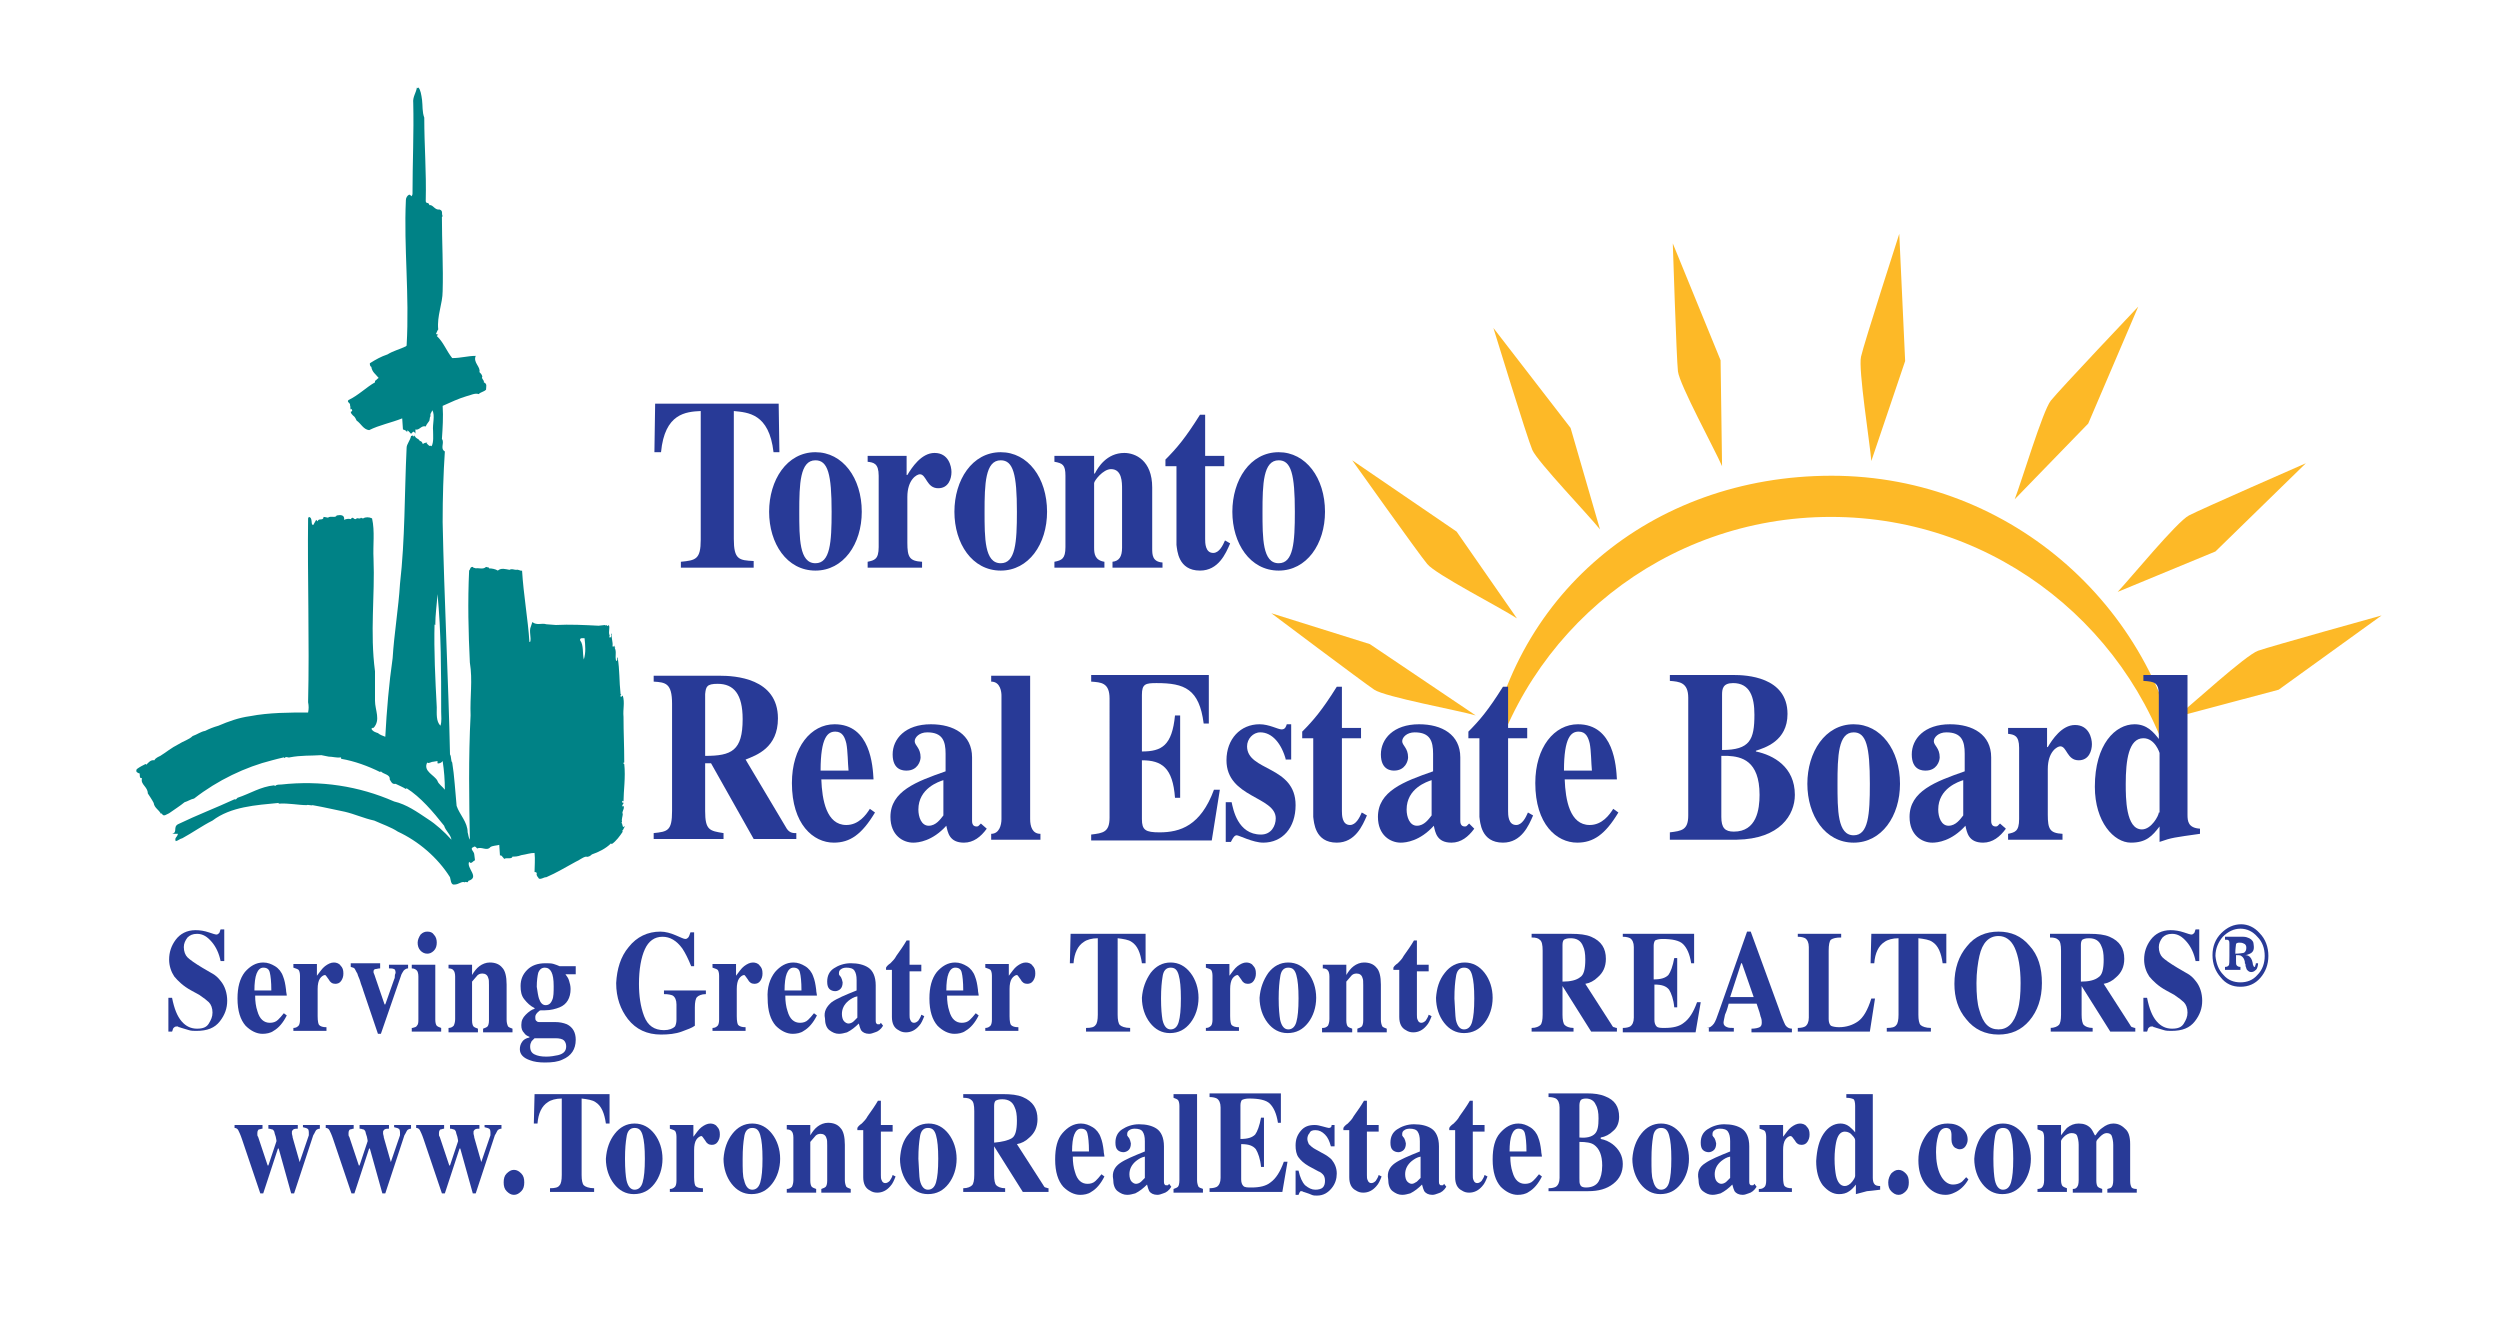 <?xml version="1.0" encoding="utf-8"?>
<!-- Generator: Adobe Illustrator 24.3.0, SVG Export Plug-In . SVG Version: 6.00 Build 0)  -->
<svg version="1.1" id="Layer_1" xmlns="http://www.w3.org/2000/svg" xmlns:xlink="http://www.w3.org/1999/xlink" x="0px" y="0px"
	 viewBox="0 0 340 180" style="enable-background:new 0 0 340 180;" xml:space="preserve">
<style type="text/css">
	.st0{fill:#FDB927;}
	.st1{fill-rule:evenodd;clip-rule:evenodd;fill:none;}
	.st2{fill-rule:evenodd;clip-rule:evenodd;fill:#FDB927;}
	.st3{fill:#283A97;}
	.st4{fill:#008286;}
</style>
<g>
	<path class="st0" d="M183.9,62.6c0,0,9.1,12.8,10.2,14.1c1.1,1.4,10.1,6,12.2,7.4l-8.2-11.8L183.9,62.6z"/>
	<path class="st0" d="M172.9,83.4c0,0,12.5,9.4,14,10.4c1.5,1,11.4,2.8,13.8,3.5l-14.4-9.7L172.9,83.4z"/>
	<path class="st0" d="M258.3,31.8c0,0-4.8,14.9-5.2,16.7c-0.4,1.7,1.2,11.7,1.4,14.2l4.6-13.6L258.3,31.8z"/>
	<path class="st0" d="M290.8,41.7c0,0-10.8,11.4-11.9,12.8c-1.1,1.4-4,11.1-4.9,13.4l10-10.3L290.8,41.7z"/>
	<path class="st0" d="M313.6,63c0,0-14.4,6.3-15.9,7.1c-1.6,0.8-8,8.6-9.7,10.4l13.3-5.5L313.6,63z"/>
	<path class="st0" d="M323.9,83.7c0,0-15.1,4.2-16.8,4.8c-1.7,0.6-9.1,7.4-11.1,9l13.9-3.7L323.9,83.7z"/>
	<path class="st0" d="M203.1,44.6c0,0,4.6,15,5.3,16.6c0.7,1.6,7.7,8.9,9.2,10.8l-4-13.8L203.1,44.6z"/>
	<path class="st0" d="M227.5,33.1c0,0,0.5,15.7,0.7,17.4c0.2,1.8,5,10.6,6,12.9l-0.2-14.4L227.5,33.1z"/>
	<g>
		<path class="st1" d="M248.4,68.9c-22.7,0-41.7,15.6-47,36.6h94C290.1,84.5,271,68.9,248.4,68.9z"/>
		<g>
			<path class="st2" d="M249,70.3c22.7,0,41.7,15.6,47,36.6h1.1c-3.1-23.8-23.4-42.2-48-42.2s-44.1,16.4-47.1,40.2l0.2,2
				C207.3,85.9,226.3,70.3,249,70.3z"/>
		</g>
	</g>
</g>
<path class="st3" d="M102.6,77.2h-10v-0.8c2-0.2,2.7-0.3,2.7-3V55.9c-2,0.1-4.9,0.3-5.4,5.6H89l0.1-6.6h16.8l0.1,6.6h-0.8
	c-0.6-5.3-3.5-5.4-5.4-5.6v17.4c0,2.8,0.7,2.9,2.7,3V77.2z"/>
<path class="st3" d="M108.7,69.6c0-3.8,0.1-7,2.2-7c1.7,0,2.2,1.9,2.2,7c0,4.2-0.2,7-2.2,7C108.7,76.6,108.7,73.2,108.7,69.6z
	 M104.6,69.6c0,4.3,2.4,8,6.3,8c3.8,0,6.3-3.6,6.3-8c0-4.6-2.6-8.1-6.3-8.1C107,61.5,104.6,65.3,104.6,69.6z"/>
<path class="st3" d="M125.5,77.2H118v-0.8c0.9-0.2,1.5-0.3,1.5-2v-9.7c0-1.7-0.7-1.8-1.5-1.9v-0.8h5.3v2.6h0.1c0.6-1,1.9-3,3.7-3
	c1.9,0,2.3,1.8,2.3,2.6c0,0.9-0.4,2.2-1.8,2.2c-1.6,0-1.6-1.9-2.5-1.9c-0.4,0-1.7,0.7-1.7,3.1v6.2c0,2,0.3,2.5,2,2.6V77.2z"/>
<path class="st3" d="M133.9,69.6c0-3.8,0.1-7,2.2-7c1.7,0,2.2,1.9,2.2,7c0,4.2-0.2,7-2.2,7C133.9,76.6,133.9,73.2,133.9,69.6z
	 M129.8,69.6c0,4.3,2.4,8,6.3,8c3.8,0,6.3-3.6,6.3-8c0-4.6-2.6-8.1-6.3-8.1C132.2,61.5,129.8,65.3,129.8,69.6z"/>
<path class="st3" d="M157.9,77.2h-6.6v-0.8c0.9-0.1,1.3-0.7,1.3-1.9v-8c0-0.9,0-2.7-1.5-2.7c-1.1,0-2.3,1.6-2.3,1.9v8.8
	c0,0.8,0.1,1.7,1.4,1.9v0.8h-6.8v-0.8c1-0.2,1.5-0.4,1.5-2v-9.7c0-1.5-0.4-1.7-1.5-1.9v-0.8h5.4v2.4h0.1c0.4-0.8,1.6-2.8,4-2.8
	c1.5,0,3.8,1,3.8,4.7v8.3c0,0.8,0,1.8,1.4,1.9V77.2z"/>
<path class="st3" d="M166.5,63.4h-2.6v9.9c0,0.5,0,1.9,1.1,1.9c0.8,0,1.3-1,1.6-1.7l0.7,0.4c-0.6,1.4-1.6,3.7-4.1,3.7
	c-3,0-3.1-2.8-3.2-3.5V63.4h-1.5v-0.9c1.5-1.5,2.7-2.9,4.7-6.1h0.7v5.6h2.6V63.4z"/>
<path class="st3" d="M171.7,69.6c0-3.8,0.1-7,2.2-7c1.7,0,2.2,1.9,2.2,7c0,4.2-0.2,7-2.2,7C171.7,76.6,171.7,73.2,171.7,69.6z
	 M167.6,69.6c0,4.3,2.4,8,6.3,8c3.8,0,6.3-3.6,6.3-8c0-4.6-2.6-8.1-6.3-8.1C170,61.5,167.6,65.3,167.6,69.6z"/>
<path class="st3" d="M95.9,94.4c0.1-1,0.2-1.4,1.7-1.4c2.2,0,3.4,1.4,3.4,4.8c0,4.3-1.5,5-5.1,5V94.4z M108.2,113.3
	c-0.3,0-0.8,0-1.2-0.6l-5.6-9.4c1.5-0.6,4.4-1.6,4.4-5.6c0-5.5-5.9-5.8-7.9-5.8h-9v0.8c1.6,0.1,2.5,0.2,2.5,3v14.6
	c0,2.7-0.6,2.8-2.5,3v0.8h9.5v-0.8c-1.9-0.3-2.5-0.4-2.5-3v-6.5h0.8l5.8,10.3h5.8V113.3z"/>
<path class="st3" d="M111.6,104.8c0-4.6,1-5.3,2-5.3c1,0,1.3,0.8,1.5,1.6c0.2,1,0.2,2.7,0.3,3.7H111.6z M118.3,110
	c-0.5,0.8-1.5,2.2-3.2,2.2c-2.7,0-3.3-3.4-3.4-6.2h7.1c-0.1-1.8-0.4-7.5-5.3-7.5c-3.2,0-5.8,3.1-5.8,8c0,5.6,2.9,8.1,5.7,8.1
	c2.2,0,3.8-1.1,5.6-4.1L118.3,110z"/>
<path class="st3" d="M128.3,110.9c-0.4,0.5-1,1.4-2,1.4c-1,0-1.4-1.2-1.4-2.2c0-2.9,2.8-3.8,3.4-4V110.9z M133.4,112l-0.3,0.3
	c-0.1,0.1-0.2,0.1-0.3,0.1c-0.6,0-0.6-0.6-0.6-0.8v-8.6c0-3.1-2.5-4.5-5.6-4.5c-3.5,0-5.2,2-5.2,4.1c0,2.2,1.5,2.2,1.9,2.2
	c1.5,0,1.9-1.3,1.9-1.8c0-1.3-0.8-1.6-0.8-2.2c0-0.5,0.6-1.2,1.7-1.2c2.1,0,2.5,1.2,2.5,2.9v2.4c-4,1.4-7.5,2.7-7.5,6.2
	c0,2.5,1.7,3.5,3.1,3.5c0.7,0,2.6-0.2,4.5-2.3c0.2,0.9,0.4,2.3,2.4,2.3c1.3,0,2.3-0.8,3.1-1.9L133.4,112z"/>
<path class="st3" d="M141.5,114.2h-6.7v-0.8c1.1,0,1.4-1.2,1.4-2V94.6c0-0.4-0.1-1.9-1.4-1.9v-0.8h5.3v19.5c0,1,0.3,2,1.4,2V114.2z"
	/>
<path class="st3" d="M148.2,91.8h16.2v6.6h-0.7c-0.6-4.7-2.6-5.5-6.4-5.5c-1.5,0-2,0.1-2,1.6v7.7c2.7,0,4.1-0.8,4.5-4.9h0.7v11.2
	h-0.7c-0.3-4.1-1.8-5.1-4.5-5.1v8c0,1.5,0.5,1.8,2.4,1.8c2.8,0,5.6-0.9,7.4-5.8h0.8l-1.1,6.9h-16.4v-0.8c1.6-0.2,2.5-0.3,2.5-2.3V95
	c0-2.2-1.2-2.2-2.5-2.3V91.8z"/>
<path class="st3" d="M174.9,103.4c-0.6-2.3-1.9-3.8-3.5-3.8c-1,0-1.8,0.9-1.8,1.9c0,3.4,6.6,2.6,6.6,8c0,3.1-1.8,5.1-4.4,5.1
	c-1.4,0-3.3-1-3.6-1c-0.3,0-0.5,0.3-0.8,0.9h-0.7v-5.4h0.8c0.2,0.9,0.8,4.4,4,4.4c1.4,0,2-1.2,2-2.2c0-3-6.7-2.8-6.7-7.9
	c0-2.9,1.9-4.9,4.5-4.9c1.3,0,2.5,0.7,3,0.7c0.5,0,0.6-0.4,0.7-0.7h0.6v4.8H174.9z"/>
<path class="st3" d="M185.1,100.4h-2.6v9.9c0,0.5,0,1.9,1.1,1.9c0.8,0,1.3-1,1.6-1.7l0.7,0.4c-0.6,1.4-1.6,3.7-4.1,3.7
	c-3,0-3.1-2.8-3.2-3.5v-10.7h-1.5v-0.9c1.5-1.5,2.7-2.9,4.7-6.1h0.7v5.6h2.6V100.4z"/>
<path class="st3" d="M194.7,110.9c-0.4,0.5-1,1.4-2,1.4c-1,0-1.4-1.2-1.4-2.2c0-2.9,2.8-3.8,3.4-4V110.9z M199.8,112l-0.3,0.3
	c-0.1,0.1-0.2,0.1-0.3,0.1c-0.6,0-0.6-0.6-0.6-0.8v-8.6c0-3.1-2.5-4.5-5.6-4.5c-3.5,0-5.2,2-5.2,4.1c0,2.2,1.5,2.2,1.8,2.2
	c1.5,0,1.9-1.3,1.9-1.8c0-1.3-0.8-1.6-0.8-2.2c0-0.5,0.6-1.2,1.7-1.2c2.1,0,2.5,1.2,2.5,2.9v2.4c-4,1.4-7.5,2.7-7.5,6.2
	c0,2.5,1.7,3.5,3.1,3.5c0.7,0,2.6-0.2,4.5-2.3c0.2,0.9,0.4,2.3,2.4,2.3c1.3,0,2.3-0.8,3.1-1.9L199.8,112z"/>
<path class="st3" d="M207.7,100.4h-2.6v9.9c0,0.5,0,1.9,1.1,1.9c0.8,0,1.3-1,1.6-1.7l0.7,0.4c-0.6,1.4-1.6,3.7-4.1,3.7
	c-3,0-3.1-2.8-3.2-3.5v-10.7h-1.5v-0.9c1.5-1.5,2.7-2.9,4.7-6.1h0.7v5.6h2.6V100.4z"/>
<path class="st3" d="M212.7,104.8c0-4.6,1-5.3,2-5.3c1,0,1.3,0.8,1.5,1.6c0.2,1,0.2,2.7,0.3,3.7H212.7z M219.4,110
	c-0.5,0.8-1.5,2.2-3.2,2.2c-2.7,0-3.3-3.4-3.4-6.2h7.1c-0.1-1.8-0.4-7.5-5.3-7.5c-3.2,0-5.8,3.1-5.8,8c0,5.6,2.9,8.1,5.7,8.1
	c2.2,0,3.8-1.1,5.6-4.1L219.4,110z"/>
<path class="st3" d="M234.2,102.8h0.8c1.8,0.1,4.3,0.6,4.3,5.3c0,2-0.4,5-3.5,5c-1.2,0-1.7-0.5-1.7-2V102.8z M234.2,94.5
	c0-0.8,0.1-1.6,1.5-1.6c2.3,0,2.9,1.9,2.9,4.3c0,3.4-0.6,4.8-4.4,4.8V94.5z M227.2,114.2h9c5.9-0.1,7.9-3.4,7.9-6.1
	c0-3.8-2.9-5.4-5.3-5.9v-0.1c1.2-0.4,4.3-1.3,4.3-5c0-5.1-5.7-5.3-7.3-5.3h-8.7v0.8c1.3,0.1,2.5,0.2,2.5,2.3v16c0,2-0.9,2.1-2.5,2.3
	V114.2z"/>
<path class="st3" d="M249.9,106.6c0-3.8,0.1-7,2.2-7c1.7,0,2.2,1.9,2.2,7c0,4.2-0.2,7-2.2,7C249.9,113.6,249.9,110.2,249.9,106.6z
	 M245.8,106.6c0,4.3,2.4,8,6.3,8c3.8,0,6.3-3.6,6.3-8c0-4.6-2.6-8.1-6.3-8.1C248.2,98.5,245.8,102.3,245.8,106.6z"/>
<path class="st3" d="M267,110.9c-0.4,0.5-1,1.4-2,1.4c-1,0-1.4-1.2-1.4-2.2c0-2.9,2.8-3.8,3.4-4V110.9z M272,112l-0.3,0.3
	c-0.1,0.1-0.2,0.1-0.3,0.1c-0.6,0-0.6-0.6-0.6-0.8v-8.6c0-3.1-2.5-4.5-5.6-4.5c-3.5,0-5.2,2-5.2,4.1c0,2.2,1.5,2.2,1.9,2.2
	c1.5,0,1.9-1.3,1.9-1.8c0-1.3-0.8-1.6-0.8-2.2c0-0.5,0.6-1.2,1.7-1.2c2.1,0,2.5,1.2,2.5,2.9v2.4c-4,1.4-7.5,2.7-7.5,6.2
	c0,2.5,1.7,3.5,3.1,3.5c0.7,0,2.6-0.2,4.5-2.3c0.2,0.9,0.4,2.3,2.4,2.3c1.3,0,2.3-0.8,3.1-1.9L272,112z"/>
<path class="st3" d="M280.6,114.2h-7.5v-0.8c0.9-0.2,1.5-0.3,1.5-2v-9.7c0-1.7-0.7-1.8-1.5-1.9v-0.8h5.3v2.6h0.1c0.6-1,1.9-3,3.7-3
	c1.9,0,2.3,1.8,2.3,2.6c0,0.9-0.4,2.2-1.8,2.2c-1.6,0-1.6-1.9-2.5-1.9c-0.4,0-1.7,0.7-1.7,3.1v6.2c0,2,0.3,2.5,2,2.6V114.2z"/>
<path class="st3" d="M293.6,110.5c0,0.4-1,2.3-2.3,2.3c-2.2,0-2.2-4.3-2.2-6.2c0-3.2,0.4-6.2,2.4-6.2c1.6,0,2.2,2,2.2,2V110.5z
	 M299.2,112.7c-1.6-0.1-1.7-1-1.7-1.9v-19h-6v0.8c1.5,0.1,2.1,0.2,2.1,1.9v6c-0.7-0.9-1.6-2-3.3-2c-2.6,0-5.4,2.7-5.4,8.5
	c0,4.8,2.6,7.6,4.9,7.6c2.1,0,2.9-0.9,3.9-2.2v2.1c1.7-0.6,2-0.6,5.5-1.1V112.7z"/>
<path class="st4" d="M57.4,13.6c0.1,0.8,0,1.6,0.3,2.4c0,3.9,0.3,7.3,0.2,11.3c0,0.5,0.4,0.1,0.5,0.6c0.5-0.1,0.7,0.7,1.4,0.6
	c0.5,0.2,0.2,0.5,0.4,0.9l-0.1,0.1c0,3.4,0.2,6.9,0.1,10.1c0,1.7-0.8,3.4-0.6,5.2c-0.1,0.1-0.2,0.4-0.3,0.6c0.1,0.1,0.2,0.1,0.3,0.1
	l-0.2,0.2c0.9,0.8,1.3,2,2.1,3c1.2,0,2.1-0.3,3.2-0.3c-0.4,0.9,0.7,1.5,0.5,2.2c0.2,0.2,0.3,0.3,0.4,0.6c-0.2,0.3,0.3,0.5,0.2,0.8
	c0.5,0.2,0.3,0.6,0.3,1c-0.3,0.3-0.7,0.3-1,0.6c-0.5-0.2-1.2,0.2-1.7,0.3c-1,0.3-2.1,0.8-3.2,1.3c0.1,1.5,0,3-0.1,4.5
	c0.4,0.5-0.3,1.3,0.4,1.7c-0.2,3-0.3,6.2-0.3,9.6c0.2,10.2,0.8,21.9,1,31.6c0.2,0.3,0.1,0.9,0.3,1.1c0.3,1.8,0.4,3.9,0.6,5.9
	c0.4,1.2,1.5,2.2,1.5,3.6c0.1,0.3,0.1,0.7,0.3,1c-0.1-5.4-0.2-11.1,0.1-16.9c-0.1-2.6,0.3-4.7-0.1-7.2c-0.2-4.1-0.3-8.2-0.1-12.5
	c0.2-0.2,0.1-0.5,0.5-0.5c0.1,0.2,0.3,0.1,0.4,0.2c0.4-0.1,1,0.2,1.4-0.2l0.4,0.1v0.1c0.4,0,0.9,0.1,1.2,0.3c0.5-0.4,1-0.2,1.6-0.1
	c0.3-0.2,0.6,0,0.9,0c0.3-0.1,0.6,0.2,0.8,0.1c0.2,3.3,0.8,6.6,1,9.7h0.1c0.2-0.5-0.2-1.5,0.1-2.1l0.2-0.6c0.6,0.5,1.3,0.1,1.9,0.3
	l1.3,0.1c1.9-0.1,3.9,0,5.8,0.1l0.9-0.1l0.1,0.1l0.1-0.1c0.1,0.1,0.1,0.2,0.2,0.1l0.1-0.1c0.2,0.4-0.1,0.9,0.1,1.4
	c0.1,0.1-0.2,0.3,0.1,0.3c0.2-0.1,0.1-0.3,0.1-0.5c0.1,0,0.1,0,0.1-0.1c-0.1,0.7,0.2,1.2,0.1,1.8c0.1,0.1,0.2,0,0.3-0.1
	c0,0.1-0.1,0.2,0.1,0.3h-0.1c0.3,0.6,0,1.1,0.2,1.8c0.3-0.1,0-0.4,0.2-0.5c0.3,1.8,0.2,3.2,0.4,5l0.1,0.1c-0.1,0.1-0.2,0.1-0.1,0.2
	c0.1,0.2,0.2-0.1,0.3-0.1c0.3,1,0,1.8,0.1,2.9c0,2.2,0.1,3.9,0.1,6.2c-0.1,0-0.1,0-0.1,0.1c0,0.2,0.2,0.1,0.1,0.1
	c0.2,1.8-0.1,3.7-0.1,5.1c0,0-0.1-0.1-0.1-0.1c-0.1,0.1-0.1,0.1-0.1,0.2c0,0.1,0.2,0,0.2,0.1c0,0.2-0.3,0.3-0.1,0.5l0.1-0.1
	c0.2,0.4-0.3,0.8-0.1,1.1c0,0.3-0.2,0.7-0.1,1.1l-0.1,0.1c0.2,0.1,0.1,0.5,0.3,0.6c0-0.1,0.1-0.1,0.2-0.1c-0.2,0.2-0.2,0.5-0.4,0.6
	l0.1,0.1c-0.4,0.6-0.9,1.3-1.5,1.7l-0.1-0.1c-0.7,0.7-1.7,1.2-2.6,1.5c-0.2,0.2-0.5,0.4-0.8,0.3c-0.5,0.1-0.9,0.5-1.4,0.7
	c-1.3,0.7-2.6,1.5-4,2.1c-0.4,0-0.6,0.3-1,0.2c-0.1-0.2-0.4-0.4-0.3-0.7c0-0.2-0.2-0.2-0.3-0.2c0-0.9,0.1-1.7,0-2.6
	c-0.6,0-1.1,0.2-1.8,0.3c-0.5,0.2-0.9,0.2-1.2,0.2c-0.1,0.4-0.8,0.1-1.1,0.3c0,0.1-0.3-0.4-0.5-0.5l-0.1,0.1l-0.1-1.5
	c-0.3,0.1-0.9,0.1-1.2,0.3c-0.5,0.6-1.2-0.1-1.8,0.2c-0.1-0.1-0.3-0.4-0.5-0.2c-0.6,0.2,0.1,0.6,0.1,1l0.1,0.8
	c-0.3,0.1-0.5,0.6-0.8,0.2c-0.4,0.9,1.5,2.1-0.1,2.6c-0.1,0.4-0.3,0-0.5,0.2c-0.4-0.2-0.8,0.3-1.4,0.3c-0.5,0.1-0.5-0.7-0.6-1
	c-1.7-2.7-4.3-4.9-7.1-6.2c-0.9-0.6-2.1-1-3.2-1.5c-1.4-0.3-2.7-0.9-4-1.2c-1.5-0.3-2.7-0.6-4.4-0.9c-0.1,0.1-0.6-0.1-0.8,0
	c-1.1,0-2.5-0.3-3.8-0.2v-0.1c-3.1,0.3-6.5,0.5-9,2.4c-1.4,0.7-2.8,1.7-4.1,2.4c-0.4,0.1-0.5,0.3-0.9,0.4c-0.2-0.5,0.2-0.5,0.3-1
	h-0.8c0.8-0.2,0.1-0.9,0.8-1.3c2.7-1.3,5.1-2.2,7.7-3.4c0.2,0.1,0.3-0.1,0.4-0.2c1.8-0.6,3.1-1.5,5-1.7l0.1,0.1
	c0.2-0.2,0.5-0.2,0.8-0.2c5.4-0.6,10.6,0.2,15.4,2.3c1.7,0.4,3.1,1.4,4.6,2.4c1.1,0.7,2.2,1.7,3.2,2.8c-0.1-0.7-0.8-1.2-1-1.9
	c-1.5-1.9-3.2-3.9-5.1-5.1l-0.1,0.1c-0.5-0.3-1-0.5-1.4-0.7c-0.5,0.1-0.6-0.3-0.8-0.6c0.1-0.7-0.9-0.7-1.2-1.1l-0.1,0.1
	c-1.6-0.8-3.5-1.5-5.3-1.8c0-0.1,0-0.2-0.1-0.2c-0.4,0.1-1.1-0.1-1.6-0.1l-1-0.2c-1.5,0.1-2.7,0-4.3,0.3c-0.2,0.1-0.5-0.2-0.7,0.1
	l-0.1-0.1c-0.5,0.1-1.2,0.3-1.6,0.4c-3.6,0.9-7.4,2.7-10.6,5.2c-0.5,0.1-0.9,0.4-1.3,0.5c-0.6,0.5-1.4,1-2.1,1.5
	c-0.3,0.1-0.8,0.6-1,0l-0.1,0.1c-0.3-0.6-0.9-0.8-1-1.5c-0.2-0.4-0.6-1-0.8-1.3c0-0.9-1-1.2-0.8-2c0-0.1-0.1-0.1-0.2-0.1
	c-0.1-0.1-0.1-0.4-0.1-0.6c-0.3-0.1-0.6-0.2-0.4-0.6c0.4-0.3,0.8-0.5,1.2-0.7l0.1,0.1c0.3-0.3,0.6-0.7,1.1-0.6
	c0.1-0.3,0.6-0.5,0.8-0.6c0.8-0.5,1.5-1.1,2.5-1.6c0.6-0.4,1.4-0.6,1.9-1.1c0.6-0.2,1.1-0.6,1.7-0.7c0.6-0.3,1.1-0.5,1.8-0.7
	c1.4-0.6,2.8-1.1,4.3-1.3c2.6-0.5,5.4-0.5,7.9-0.5c0.1-0.5,0.1-0.9,0-1.4c0.2-8.2-0.1-17.3,0-25l0.1-0.2c0.6,0.1,0.2,1.1,0.6,1.1
	l0.4-0.7l0.2,0.2c0.1-0.5,0.8,0,0.8-0.6c0.2,0,0.5,0.1,0.6,0.1c0.4-0.3,1,0.1,1.2-0.3c0.5-0.1,1.1-0.1,1,0.6
	c0.2-0.1,0.6-0.2,0.9-0.1c0.1-0.1,0.2-0.3,0.4-0.1c0.1,0.1,0.2,0.1,0.3,0.1c0.2-0.3,0.5,0.1,0.7-0.2c0.1,0.1,0.2,0.1,0.3,0.1
	c0.3-0.2,0.8-0.2,1.2,0c0.4,1.8,0.1,3.6,0.2,5.5C51,81,50.3,86,51,91.3v4c0,1.3,0.8,2.6-0.2,3.7c-0.1-0.1-0.2,0.1-0.3,0.1
	c0.2,0.4,0.6,0.5,0.9,0.6c0.2,0.2,0.7,0.4,1,0.5c0.2-3.7,0.5-7.2,1-10.7c0.2-3.3,0.8-6.8,1-10.1c0.7-6.1,0.6-12.2,0.9-18.5
	c0-0.5,0.5-1,0.6-1.6c0.2,0,0.2-0.2,0.4,0.1c0-0.1,0.2-0.2,0.1-0.3c0,0.6,0.6,0.5,0.7,0.9c0.2-0.1,0.4,0.3,0.4,0.4
	c0.2-0.2,0.5-0.2,0.6-0.2c0,0.1,0,0.1-0.1,0.1c0.2,0.1,0.4,0.5,0.6,0.3l0.1,0.1c0.3-0.6,0.2-1.4,0.2-2.1c-0.1-0.9,0.3-2.1-0.1-2.8
	c-0.1,0.3-0.4,0.5-0.2,0.9l-0.1-0.1l-0.1,0.6c-0.1,0.2-0.4,0.5-0.5,0.8c-0.6-0.2-0.9,0.6-1.4,0.4L56.5,59c0-0.1-0.2-0.3-0.3-0.3
	l-0.3,0.3c-0.2-0.2-0.4-0.5-0.6-0.5h0.1v0.2h-0.1c-0.1-0.2-0.3-0.2-0.5-0.3l-0.1-1.5c-1.5,0.6-3.1,0.9-4.5,1.6
	c-0.8-0.1-1.1-0.9-1.7-1.3c-0.1-0.2-0.2-0.5-0.5-0.7L48,56.5c-0.1-0.1-0.3-0.3-0.3-0.5c0.1,0,0.2-0.1,0.2-0.2l-0.1-0.2l-0.1,0.1
	c-0.1-0.2,0-0.4-0.1-0.6c0.1-0.3-0.5-0.4-0.2-0.7c1.3-0.6,2.5-1.8,3.6-2.4L51,51.8c0.2-0.1,0.3-0.3,0.5-0.4c-0.4-0.5-0.9-0.8-1-1.5
	c-0.2-0.1-0.2-0.3-0.2-0.5c0.8-0.5,1.5-0.9,2.4-1.2c0.8-0.5,1.7-0.7,2.5-1.1l0.1-0.1c0.4-7-0.4-13.3-0.1-19.8c0-0.3,0.2-0.6,0.4-0.7
	c0.1-0.1,0.2,0.1,0.3,0.1c0,0,0.1,0.1,0.1,0.1l0.1-0.3c0-4.2,0.2-8.4,0.1-12.4c-0.1-0.8,0.4-1.4,0.5-2.1l0.1,0.1l0.1-0.1
	C57.2,12.2,57.3,12.9,57.4,13.6z M59.5,80.8c-0.1,1.5-0.3,2.8-0.3,4.2c-0.1,0-0.1-0.1-0.1-0.2c-0.1,3.7,0.1,7.6,0.3,11.4
	c0,0.9-0.1,1.9,0.5,2.5c0.2-0.6,0.1-1.3,0.1-1.9C60,91.3,60,85.9,59.5,80.8z M78.9,87.1c0.5,0.6,0.3,1.8,0.5,2.6
	c0.3-1,0.2-1.9,0.1-2.9C79.3,86.8,78.8,86.7,78.9,87.1z M60.2,103.5c-0.1,0.2-0.5,0.4-0.7,0.3v-0.3l-0.6,0.1c-0.3,0-0.6,0.3-0.8,0.1
	c-0.6,1.2,1,1.7,1.4,2.5c0.1,0.4,0.7,0.8,1,1.2C60.5,106.1,60.4,104.8,60.2,103.5z"/>
<g>
	<path class="st3" d="M22.9,135.7h0.5c0.3,1.5,0.7,2.5,1.3,3.2c0.6,0.7,1.3,1,2.1,1c0.8,0,1.3-0.2,1.6-0.7c0.3-0.5,0.5-0.9,0.5-1.5
		c0-0.6-0.2-1.1-0.5-1.4c-0.2-0.2-0.7-0.6-1.3-1l-1.1-0.6c-1.1-0.6-1.8-1.3-2.3-1.9c-0.4-0.6-0.7-1.4-0.7-2.3c0-1,0.3-1.9,0.9-2.7
		c0.6-0.8,1.5-1.3,2.7-1.3c0.6,0,1.2,0.1,1.8,0.3c0.6,0.2,0.9,0.3,1,0.3c0.2,0,0.3-0.1,0.4-0.2c0.1-0.1,0.1-0.3,0.2-0.5h0.5v4.3
		h-0.5c-0.2-1-0.6-1.9-1.2-2.6c-0.6-0.7-1.2-1.1-2-1.1c-0.6,0-1,0.2-1.3,0.5c-0.3,0.4-0.5,0.8-0.5,1.3c0,0.6,0.2,1.1,0.5,1.4
		c0.3,0.3,1,0.8,2,1.4l1.2,0.7c0.6,0.3,1,0.7,1.3,1.1c0.6,0.7,0.9,1.7,0.9,2.7c0,1-0.3,1.9-1,2.8c-0.7,0.9-1.7,1.3-3.2,1.3
		c-0.3,0-0.7,0-1-0.1c-0.3-0.1-0.7-0.2-1-0.3l-0.3-0.1c-0.1,0-0.1,0-0.2-0.1c-0.1,0-0.1,0-0.2,0c-0.2,0-0.3,0.1-0.4,0.2
		c-0.1,0.1-0.1,0.3-0.2,0.5h-0.5V135.7z"/>
	<path class="st3" d="M33.3,132.2c0.7-0.8,1.5-1.3,2.5-1.3c0.6,0,1.1,0.2,1.6,0.5c0.5,0.3,0.9,0.8,1.1,1.4c0.2,0.5,0.3,1,0.4,1.8
		c0,0.3,0.1,0.6,0.1,0.8h-4.3c0,0.8,0.1,1.5,0.3,2.1c0.3,1.1,0.9,1.6,1.7,1.6c0.4,0,0.8-0.1,1.1-0.4c0.2-0.2,0.5-0.5,0.8-0.9
		l0.4,0.3c-0.5,1-1.1,1.7-1.8,2.1c-0.4,0.3-1,0.4-1.5,0.4c-0.8,0-1.6-0.4-2.3-1.1c-0.7-0.8-1.1-2-1.1-3.7
		C32.3,134.3,32.6,133.1,33.3,132.2z M36.9,134.7c0-1.2-0.1-2-0.2-2.4c-0.1-0.5-0.4-0.7-0.9-0.7c-0.4,0-0.7,0.3-0.9,0.8
		c-0.2,0.5-0.3,1.3-0.3,2.3H36.9z"/>
	<path class="st3" d="M39.9,139.8c0.3,0,0.5-0.1,0.7-0.3c0.1-0.1,0.2-0.4,0.2-0.8l0-0.6v-5.4c0-0.4-0.1-0.7-0.2-0.8
		c-0.1-0.1-0.4-0.2-0.7-0.3v-0.5h3.2v1.6c0.4-0.5,0.7-1,1.1-1.3c0.4-0.3,0.8-0.5,1.2-0.5c0.3,0,0.7,0.1,0.9,0.4
		c0.3,0.3,0.4,0.6,0.4,1.1c0,0.4-0.1,0.7-0.3,1c-0.2,0.3-0.5,0.4-0.8,0.4c-0.4,0-0.7-0.2-0.9-0.6c-0.3-0.4-0.4-0.6-0.5-0.6
		c-0.2,0-0.5,0.2-0.7,0.5c-0.2,0.3-0.3,0.8-0.3,1.4v3.7c0,0.7,0.1,1.1,0.2,1.2c0.2,0.2,0.5,0.3,1,0.3v0.5h-4.5V139.8z"/>
	<path class="st3" d="M51.7,131.2v0.5c-0.3,0-0.5,0.1-0.7,0.1c-0.2,0.1-0.2,0.2-0.2,0.4c0,0.1,0,0.1,0.1,0.3c0,0.1,0.1,0.2,0.1,0.3
		l1.3,3.8h0.1l1.2-3.4c0.1-0.2,0.1-0.3,0.1-0.5c0-0.2,0.1-0.3,0.1-0.4c0-0.3-0.1-0.5-0.2-0.5c-0.2-0.1-0.4-0.1-0.7-0.1v-0.5h2.6v0.5
		c-0.2,0-0.4,0.1-0.6,0.3c-0.1,0.2-0.3,0.4-0.4,0.8l-2.7,7.8h-0.4l-2-5.9c-0.1-0.4-0.3-0.8-0.4-1.2c-0.1-0.4-0.3-0.7-0.4-1.1
		c-0.2-0.3-0.3-0.6-0.4-0.7c-0.1-0.1-0.2-0.1-0.5-0.2v-0.5H51.7z"/>
	<path class="st3" d="M56.1,139.8c0.3-0.1,0.5-0.1,0.6-0.3c0.2-0.2,0.2-0.5,0.2-0.9v-5.8c0-0.4-0.1-0.7-0.2-0.8
		c-0.1-0.1-0.3-0.3-0.7-0.3v-0.5h3.2v7.5c0,0.4,0.1,0.7,0.2,0.8c0.1,0.1,0.3,0.2,0.6,0.3v0.5h-4V139.8z M57.2,127.1
		c0.3-0.3,0.6-0.4,0.9-0.4c0.4,0,0.7,0.1,0.9,0.4c0.3,0.3,0.4,0.7,0.4,1.1c0,0.4-0.1,0.8-0.4,1.1c-0.3,0.3-0.6,0.4-0.9,0.4
		c-0.4,0-0.7-0.2-0.9-0.4c-0.3-0.3-0.4-0.7-0.4-1.1C56.8,127.8,57,127.4,57.2,127.1z"/>
	<path class="st3" d="M61,139.8c0.3,0,0.5-0.1,0.7-0.3c0.1-0.2,0.2-0.5,0.2-0.9v-5.8c0-0.4-0.1-0.7-0.2-0.8
		c-0.1-0.2-0.4-0.3-0.7-0.3v-0.5h3.2v1.4c0.3-0.5,0.6-0.9,1-1.2c0.4-0.3,0.9-0.5,1.4-0.5c0.7,0,1.3,0.2,1.7,0.7
		c0.4,0.4,0.6,1.2,0.6,2.3v4.8c0,0.4,0.1,0.7,0.2,0.9c0.1,0.1,0.3,0.2,0.6,0.3v0.5h-4v-0.5c0.3-0.1,0.5-0.2,0.6-0.3
		c0.1-0.1,0.2-0.4,0.2-0.8v-4.8c0-0.5,0-0.8-0.1-1c-0.1-0.4-0.4-0.6-0.8-0.6c-0.3,0-0.6,0.1-0.8,0.4c-0.2,0.2-0.4,0.5-0.6,0.7v5.3
		c0,0.4,0.1,0.7,0.2,0.8c0.1,0.1,0.3,0.2,0.6,0.3v0.5H61V139.8z"/>
	<path class="st3" d="M71,141.7c0.2-0.3,0.5-0.5,1-0.6V141c-0.3-0.1-0.6-0.3-0.7-0.5c-0.3-0.3-0.4-0.6-0.4-1.1c0-0.6,0.2-1,0.6-1.4
		c0.4-0.4,0.8-0.7,1.2-0.8v-0.1c-0.6-0.3-1-0.7-1.4-1.2c-0.4-0.5-0.5-1.1-0.5-1.8c0-0.9,0.3-1.6,0.9-2.2c0.6-0.6,1.4-0.9,2.5-0.9
		c0.4,0,0.8,0,1.1,0.1c0.3,0.1,0.6,0.2,0.8,0.3h2.2v1.1h-1.4c0.2,0.3,0.4,0.5,0.5,0.9c0.1,0.3,0.2,0.7,0.2,1.1
		c0,1.2-0.5,2.1-1.5,2.5c-0.5,0.2-1.2,0.4-2,0.4c-0.2,0-0.3,0-0.3,0c-0.1,0-0.1,0-0.2,0c-0.2,0-0.3,0.1-0.5,0.3
		c-0.2,0.2-0.3,0.4-0.3,0.6c0,0.2,0,0.4,0.1,0.5c0.1,0.1,0.2,0.2,0.4,0.2c0.1,0,0.3,0,0.5,0c0.3,0,0.5,0,0.6,0l1.1,0
		c0.6,0,1.1,0.1,1.6,0.3c0.8,0.4,1.2,1.1,1.2,2.1c0,1.3-0.6,2.2-1.8,2.7c-0.6,0.3-1.4,0.4-2.4,0.4c-0.8,0-1.5-0.1-2-0.3
		c-0.9-0.3-1.4-0.8-1.4-1.5C70.7,142.3,70.8,142,71,141.7z M72.7,143.4c0.4,0.2,0.9,0.3,1.6,0.3c0.6,0,1.1-0.1,1.6-0.2
		c0.8-0.2,1.1-0.6,1.1-1.2c0-0.3-0.1-0.6-0.3-0.8c-0.2-0.2-0.6-0.3-1.2-0.3h-2.8c-0.2,0.2-0.3,0.3-0.4,0.4c-0.1,0.2-0.2,0.4-0.2,0.7
		C72.1,142.9,72.3,143.2,72.7,143.4z M73.3,135.8c0.2,0.6,0.5,0.9,0.9,0.9c0.4,0,0.7-0.2,0.9-0.7c0.2-0.4,0.2-1.1,0.2-1.9
		c0-0.9-0.1-1.5-0.3-1.9c-0.2-0.4-0.5-0.6-0.9-0.6c-0.4,0-0.7,0.2-0.9,0.7c-0.1,0.4-0.2,1.1-0.2,1.9
		C73.1,134.9,73.2,135.5,73.3,135.8z"/>
	<path class="st3" d="M85.5,128.8c1.1-1.4,2.6-2.1,4.3-2.1c0.7,0,1.4,0.2,2.1,0.5c0.7,0.3,1.1,0.5,1.3,0.5c0.2,0,0.3-0.1,0.4-0.2
		c0.1-0.1,0.2-0.4,0.3-0.7h0.5v4.6h-0.4c-0.4-1-0.8-1.8-1.2-2.4c-0.8-1.1-1.7-1.6-2.7-1.6c-1.1,0-1.9,0.6-2.4,1.7
		c-0.5,1.1-0.8,2.7-0.8,4.7c0,1.6,0.2,3.1,0.7,4.4c0.5,1.3,1.4,1.9,2.7,1.9c0.7,0,1.2-0.2,1.5-0.5c0.1-0.2,0.2-0.5,0.2-0.9v-2.1
		c0-0.6-0.2-1-0.5-1.2c-0.2-0.1-0.6-0.2-1.2-0.2v-0.5H96v0.5c-0.6,0-1,0.2-1.2,0.4c-0.2,0.2-0.3,0.7-0.3,1.4v2.5
		c-0.4,0.3-1,0.5-1.8,0.8c-0.8,0.3-1.8,0.4-2.8,0.4c-1.9,0-3.4-0.7-4.5-2.1c-1-1.3-1.6-2.9-1.6-4.9
		C83.9,131.8,84.4,130.1,85.5,128.8z"/>
	<path class="st3" d="M96.9,139.8c0.3,0,0.5-0.1,0.7-0.3c0.1-0.1,0.2-0.4,0.2-0.8l0-0.6v-5.4c0-0.4-0.1-0.7-0.2-0.8
		c-0.1-0.1-0.4-0.2-0.7-0.3v-0.5h3.2v1.6c0.4-0.5,0.7-1,1.1-1.3c0.4-0.3,0.8-0.5,1.2-0.5c0.3,0,0.7,0.1,0.9,0.4
		c0.3,0.3,0.4,0.6,0.4,1.1c0,0.4-0.1,0.7-0.3,1c-0.2,0.3-0.5,0.4-0.8,0.4c-0.4,0-0.7-0.2-0.9-0.6c-0.3-0.4-0.4-0.6-0.5-0.6
		c-0.2,0-0.5,0.2-0.7,0.5c-0.2,0.3-0.3,0.8-0.3,1.4v3.7c0,0.7,0.1,1.1,0.2,1.2c0.2,0.2,0.5,0.3,1,0.3v0.5h-4.5V139.8z"/>
	<path class="st3" d="M105.4,132.2c0.7-0.8,1.5-1.3,2.5-1.3c0.6,0,1.1,0.2,1.6,0.5c0.5,0.3,0.9,0.8,1.1,1.4c0.2,0.5,0.3,1,0.4,1.8
		c0,0.3,0.1,0.6,0.1,0.8h-4.3c0,0.8,0.1,1.5,0.3,2.1c0.3,1.1,0.9,1.6,1.7,1.6c0.4,0,0.8-0.1,1.1-0.4c0.2-0.2,0.5-0.5,0.8-0.9
		l0.4,0.3c-0.5,1-1.1,1.7-1.8,2.1c-0.4,0.3-1,0.4-1.5,0.4c-0.8,0-1.6-0.4-2.3-1.1c-0.7-0.8-1.1-2-1.1-3.7
		C104.3,134.3,104.7,133.1,105.4,132.2z M109,134.7c0-1.2-0.1-2-0.2-2.4c-0.1-0.5-0.4-0.7-0.9-0.7c-0.4,0-0.7,0.3-0.9,0.8
		c-0.2,0.5-0.3,1.3-0.3,2.3H109z"/>
	<path class="st3" d="M113.1,136.3c0.7-0.5,1.9-1,3.4-1.6v-1.4c0-0.6-0.1-1-0.3-1.3c-0.2-0.3-0.6-0.4-1.1-0.4
		c-0.3,0-0.6,0.1-0.7,0.2c-0.2,0.1-0.3,0.3-0.3,0.5c0,0.1,0,0.1,0,0.2c0,0.1,0.1,0.1,0.1,0.2l0.1,0.1c0.1,0.1,0.1,0.2,0.2,0.4
		c0,0.1,0.1,0.3,0.1,0.4c0,0.4-0.1,0.7-0.3,0.9c-0.2,0.2-0.5,0.3-0.7,0.3c-0.3,0-0.6-0.1-0.8-0.3c-0.2-0.2-0.3-0.5-0.3-1
		c0-0.8,0.3-1.4,0.9-1.8c0.6-0.4,1.4-0.7,2.3-0.7c1,0,1.8,0.2,2.4,0.6c0.6,0.4,1,1.2,1,2.4v4.8c0,0.1,0,0.3,0.1,0.4
		c0.1,0.1,0.1,0.1,0.2,0.1c0.1,0,0.1,0,0.2,0c0.1,0,0.1-0.1,0.2-0.2l0.3,0.4c-0.3,0.5-0.7,0.8-1.1,0.9c-0.3,0.1-0.5,0.2-0.8,0.2
		c-0.5,0-0.9-0.2-1.1-0.5c-0.1-0.2-0.2-0.5-0.3-0.9c-0.5,0.5-1,0.9-1.6,1.2c-0.4,0.1-0.7,0.2-1.1,0.2c-0.5,0-0.9-0.2-1.3-0.5
		c-0.4-0.3-0.6-0.9-0.6-1.6C112,137.6,112.4,136.9,113.1,136.3z M116.1,138.9c0.1-0.1,0.3-0.3,0.5-0.5v-2.9
		c-0.5,0.1-0.8,0.3-1.2,0.6c-0.6,0.5-0.9,1.1-0.9,1.8c0,0.4,0.1,0.8,0.3,1c0.2,0.2,0.4,0.3,0.6,0.3
		C115.6,139.2,115.9,139.1,116.1,138.9z"/>
	<path class="st3" d="M120.5,132.1v-0.5c0.1-0.2,0.3-0.4,0.6-0.6c0.3-0.3,0.6-0.6,0.8-1c0.5-0.7,1-1.4,1.4-2.1h0.4v3.3h1.6v0.9h-1.6
		v5.9c0,0.3,0,0.5,0.1,0.7c0.1,0.3,0.3,0.4,0.5,0.4c0.2,0,0.4-0.1,0.6-0.3c0.1-0.2,0.3-0.4,0.4-0.8l0.4,0.2c-0.2,0.5-0.4,1-0.7,1.3
		c-0.5,0.6-1.1,0.9-1.8,0.9c-0.4,0-0.7-0.1-1-0.3c-0.6-0.3-0.9-0.9-0.9-1.8v-6.4H120.5z"/>
	<path class="st3" d="M127.4,132.2c0.7-0.8,1.5-1.3,2.5-1.3c0.6,0,1.1,0.2,1.6,0.5c0.5,0.3,0.9,0.8,1.1,1.4c0.2,0.5,0.3,1,0.4,1.8
		c0,0.3,0.1,0.6,0.1,0.8h-4.3c0,0.8,0.1,1.5,0.3,2.1c0.3,1.1,0.9,1.6,1.7,1.6c0.4,0,0.8-0.1,1.1-0.4c0.2-0.2,0.5-0.5,0.8-0.9
		l0.4,0.3c-0.5,1-1.1,1.7-1.8,2.1c-0.4,0.3-1,0.4-1.5,0.4c-0.8,0-1.6-0.4-2.3-1.1c-0.7-0.8-1.1-2-1.1-3.7
		C126.4,134.3,126.7,133.1,127.4,132.2z M131,134.7c0-1.2-0.1-2-0.2-2.4c-0.1-0.5-0.4-0.7-0.9-0.7c-0.4,0-0.7,0.3-0.9,0.8
		c-0.2,0.5-0.3,1.3-0.3,2.3H131z"/>
	<path class="st3" d="M134,139.8c0.3,0,0.5-0.1,0.7-0.3c0.1-0.1,0.2-0.4,0.2-0.8l0-0.6v-5.4c0-0.4-0.1-0.7-0.2-0.8
		c-0.1-0.1-0.4-0.2-0.7-0.3v-0.5h3.2v1.6c0.4-0.5,0.7-1,1.1-1.3c0.4-0.3,0.8-0.5,1.2-0.5c0.3,0,0.7,0.1,0.9,0.4
		c0.3,0.3,0.4,0.6,0.4,1.1c0,0.4-0.1,0.7-0.3,1c-0.2,0.3-0.5,0.4-0.8,0.4c-0.4,0-0.7-0.2-0.9-0.6c-0.3-0.4-0.4-0.6-0.5-0.6
		c-0.2,0-0.5,0.2-0.7,0.5c-0.2,0.3-0.3,0.8-0.3,1.4v3.7c0,0.7,0.1,1.1,0.2,1.2c0.2,0.2,0.5,0.3,1,0.3v0.5H134V139.8z"/>
	<path class="st3" d="M145.6,127h10.2l0,4h-0.5c-0.2-1.4-0.6-2.4-1.4-2.9c-0.4-0.3-1.1-0.4-1.9-0.5V138c0,0.7,0.1,1.2,0.3,1.4
		c0.2,0.2,0.7,0.4,1.4,0.4v0.5h-6v-0.5c0.7,0,1.1-0.1,1.3-0.4c0.2-0.2,0.3-0.7,0.3-1.4v-10.4c-0.8,0-1.5,0.2-1.9,0.5
		c-0.8,0.5-1.3,1.5-1.4,2.9h-0.5L145.6,127z"/>
	<path class="st3" d="M156.5,132.3c0.7-0.9,1.6-1.4,2.7-1.4c1.1,0,2,0.5,2.7,1.4c0.7,0.9,1.1,2.1,1.1,3.4c0,1.3-0.4,2.5-1.1,3.4
		c-0.7,0.9-1.6,1.4-2.8,1.4c-1.1,0-2-0.5-2.7-1.4c-0.7-0.9-1.1-2.1-1.1-3.4C155.4,134.4,155.8,133.3,156.5,132.3z M158.1,138.7
		c0.2,0.9,0.6,1.3,1.1,1.3c0.5,0,0.9-0.3,1.1-1c0.2-0.7,0.3-1.7,0.3-3.2c0-1.5-0.1-2.5-0.3-3.2c-0.2-0.7-0.5-1-1.1-1
		c-0.6,0-1,0.4-1.1,1.3c-0.1,0.6-0.2,1.5-0.2,2.9C157.9,137.2,158,138.1,158.1,138.7z"/>
	<path class="st3" d="M164,139.8c0.3,0,0.5-0.1,0.7-0.3c0.1-0.1,0.2-0.4,0.2-0.8l0-0.6v-5.4c0-0.4-0.1-0.7-0.2-0.8
		c-0.1-0.1-0.4-0.2-0.7-0.3v-0.5h3.2v1.6c0.4-0.5,0.7-1,1.1-1.3c0.4-0.3,0.8-0.5,1.2-0.5c0.3,0,0.7,0.1,0.9,0.4
		c0.3,0.3,0.4,0.6,0.4,1.1c0,0.4-0.1,0.7-0.3,1c-0.2,0.3-0.5,0.4-0.8,0.4c-0.4,0-0.7-0.2-0.9-0.6c-0.3-0.4-0.4-0.6-0.5-0.6
		c-0.2,0-0.5,0.2-0.7,0.5c-0.2,0.3-0.3,0.8-0.3,1.4v3.7c0,0.7,0.1,1.1,0.2,1.2c0.2,0.2,0.5,0.3,1,0.3v0.5H164V139.8z"/>
	<path class="st3" d="M172.5,132.3c0.7-0.9,1.6-1.4,2.7-1.4c1.1,0,2,0.5,2.7,1.4c0.7,0.9,1.1,2.1,1.1,3.4c0,1.3-0.4,2.5-1.1,3.4
		c-0.7,0.9-1.6,1.4-2.8,1.4c-1.1,0-2-0.5-2.7-1.4c-0.7-0.9-1.1-2.1-1.1-3.4C171.4,134.4,171.8,133.3,172.5,132.3z M174.1,138.7
		c0.2,0.9,0.6,1.3,1.1,1.3c0.5,0,0.9-0.3,1.1-1c0.2-0.7,0.3-1.7,0.3-3.2c0-1.5-0.1-2.5-0.3-3.2c-0.2-0.7-0.5-1-1.1-1
		c-0.6,0-1,0.4-1.1,1.3c-0.1,0.6-0.2,1.5-0.2,2.9C173.9,137.2,174,138.1,174.1,138.7z"/>
	<path class="st3" d="M179.9,139.8c0.3,0,0.5-0.1,0.7-0.3c0.1-0.2,0.2-0.5,0.2-0.9v-5.8c0-0.4-0.1-0.7-0.2-0.8
		c-0.1-0.2-0.4-0.3-0.7-0.3v-0.5h3.2v1.4c0.3-0.5,0.6-0.9,1-1.2c0.4-0.3,0.9-0.5,1.4-0.5c0.7,0,1.3,0.2,1.7,0.7
		c0.4,0.4,0.6,1.2,0.6,2.3v4.8c0,0.4,0.1,0.7,0.2,0.9c0.1,0.1,0.3,0.2,0.6,0.3v0.5h-4v-0.5c0.3-0.1,0.5-0.2,0.6-0.3
		c0.1-0.1,0.2-0.4,0.2-0.8v-4.8c0-0.5,0-0.8-0.1-1c-0.1-0.4-0.4-0.6-0.8-0.6c-0.3,0-0.6,0.1-0.8,0.4c-0.2,0.2-0.4,0.5-0.6,0.7v5.3
		c0,0.4,0.1,0.7,0.2,0.8c0.1,0.1,0.3,0.2,0.6,0.3v0.5h-4.1V139.8z"/>
	<path class="st3" d="M189.5,132.1v-0.5c0.1-0.2,0.3-0.4,0.6-0.6c0.3-0.3,0.6-0.6,0.8-1c0.5-0.7,1-1.4,1.4-2.1h0.4v3.3h1.6v0.9h-1.6
		v5.9c0,0.3,0,0.5,0.1,0.7c0.1,0.3,0.3,0.4,0.5,0.4c0.2,0,0.4-0.1,0.6-0.3c0.1-0.2,0.3-0.4,0.4-0.8l0.4,0.2c-0.2,0.5-0.4,1-0.7,1.3
		c-0.5,0.6-1.1,0.9-1.8,0.9c-0.4,0-0.7-0.1-1-0.3c-0.6-0.3-0.9-0.9-0.9-1.8v-6.4H189.5z"/>
	<path class="st3" d="M196.5,132.3c0.7-0.9,1.6-1.4,2.7-1.4c1.1,0,2,0.5,2.7,1.4c0.7,0.9,1.1,2.1,1.1,3.4c0,1.3-0.4,2.5-1.1,3.4
		c-0.7,0.9-1.6,1.4-2.8,1.4c-1.1,0-2-0.5-2.7-1.4c-0.7-0.9-1.1-2.1-1.1-3.4C195.4,134.4,195.7,133.3,196.5,132.3z M198,138.7
		c0.2,0.9,0.6,1.3,1.1,1.3c0.5,0,0.9-0.3,1.1-1c0.2-0.7,0.3-1.7,0.3-3.2c0-1.5-0.1-2.5-0.3-3.2c-0.2-0.7-0.5-1-1.1-1
		c-0.6,0-1,0.4-1.1,1.3c-0.1,0.6-0.2,1.5-0.2,2.9C197.9,137.2,197.9,138.1,198,138.7z"/>
	<path class="st3" d="M208.3,139.8c0.6,0,1-0.2,1.2-0.4c0.2-0.2,0.3-0.7,0.3-1.4v-8.7c0-0.8-0.1-1.3-0.4-1.5
		c-0.2-0.2-0.5-0.3-1.1-0.3V127h5.4c1.1,0,2,0.1,2.7,0.4c1.4,0.6,2,1.6,2,3c0,1.1-0.4,1.9-1.1,2.5c-0.5,0.5-1.1,0.8-1.7,0.9l3.6,5.6
		c0.1,0.2,0.2,0.3,0.3,0.3c0.1,0,0.2,0.1,0.4,0.1v0.5h-3.5l-3.9-6.2h0v3.9c0,0.7,0.1,1.2,0.3,1.4c0.2,0.2,0.6,0.4,1.2,0.4v0.5h-5.7
		V139.8z M214.9,132.9c0.5-0.3,0.7-1.1,0.7-2.4c0-0.8-0.1-1.4-0.3-1.8c-0.3-0.8-0.9-1.1-1.7-1.1c-0.5,0-0.7,0.1-0.9,0.2
		c-0.1,0.1-0.2,0.3-0.2,0.7v5C213.6,133.5,214.4,133.3,214.9,132.9z"/>
	<path class="st3" d="M220.7,140.3v-0.5c0.5,0,0.8-0.1,1-0.2c0.3-0.2,0.5-0.6,0.5-1.2v-9.6c0-0.6-0.2-1-0.5-1.2
		c-0.2-0.1-0.5-0.2-1-0.2V127h9.7v4H230c-0.2-1.3-0.6-2.1-1.1-2.6c-0.5-0.5-1.5-0.7-2.8-0.7c-0.5,0-0.8,0.1-1,0.2
		c-0.1,0.1-0.2,0.4-0.2,0.7v4.6c1,0,1.6-0.2,2-0.6c0.3-0.4,0.6-1.2,0.8-2.3h0.4v6.7h-0.4c-0.1-1.1-0.4-1.9-0.7-2.4
		c-0.4-0.5-1-0.7-2-0.7v4.8c0,0.4,0.1,0.7,0.3,0.9c0.2,0.2,0.6,0.2,1.1,0.2c1.1,0,2-0.2,2.6-0.7c0.7-0.5,1.3-1.4,1.8-2.8h0.5
		l-0.7,4.1H220.7z"/>
	<path class="st3" d="M232.1,139.8c0.4,0,0.7-0.2,1-0.6c0.2-0.3,0.4-0.8,0.7-1.7l3.8-10.8h0.5l3.8,10.4c0.4,1.2,0.7,1.9,0.9,2.3
		c0.2,0.3,0.5,0.5,0.9,0.5v0.5h-5.5v-0.5c0.5,0,0.9-0.1,1.1-0.2c0.2-0.1,0.3-0.3,0.3-0.6c0-0.2,0-0.4-0.1-0.7
		c-0.1-0.2-0.1-0.4-0.2-0.7l-0.4-1.2h-3.8c-0.2,0.8-0.4,1.3-0.5,1.5c-0.1,0.5-0.2,0.9-0.2,1.1c0,0.3,0.2,0.5,0.5,0.6
		c0.2,0.1,0.5,0.1,0.9,0.1v0.5h-3.4V139.8z M238.5,135.6l-1.6-4.6h-0.1l-1.5,4.6H238.5z"/>
	<path class="st3" d="M244.5,139.8c0.5,0,0.8-0.1,1-0.2c0.3-0.2,0.5-0.6,0.5-1.2v-9.6c0-0.6-0.2-1-0.5-1.2c-0.2-0.1-0.5-0.2-1-0.2
		V127h5.9v0.5c-0.7,0-1.1,0.1-1.4,0.3c-0.2,0.2-0.3,0.7-0.3,1.5v9.3c0,0.4,0.1,0.7,0.3,0.9c0.2,0.1,0.6,0.2,1.1,0.2
		c1,0,1.9-0.3,2.6-0.8c0.7-0.5,1.3-1.5,1.8-3.1h0.5l-0.7,4.5h-9.8V139.8z"/>
	<path class="st3" d="M254.5,127h10.2l0,4h-0.5c-0.2-1.4-0.6-2.4-1.4-2.9c-0.4-0.3-1.1-0.4-1.9-0.5V138c0,0.7,0.1,1.2,0.3,1.4
		c0.2,0.2,0.7,0.4,1.4,0.4v0.5h-6v-0.5c0.7,0,1.1-0.1,1.3-0.4c0.2-0.2,0.3-0.7,0.3-1.4v-10.4c-0.8,0-1.5,0.2-1.9,0.5
		c-0.8,0.5-1.3,1.5-1.4,2.9h-0.5L254.5,127z"/>
	<path class="st3" d="M276,128.6c1.2,1.3,1.7,3,1.7,5.1c0,2.1-0.6,3.8-1.7,5.1c-1.1,1.3-2.5,1.9-4.2,1.9c-1.8,0-3.3-0.7-4.4-2.1
		c-1.1-1.3-1.6-2.9-1.6-4.8c0-2.1,0.6-3.8,1.7-5.1c1.1-1.4,2.6-2,4.3-2C273.5,126.7,274.9,127.3,276,128.6z M274.4,137.4
		c0.3-1,0.4-2.2,0.4-3.7c0-2.1-0.3-3.7-0.8-4.8c-0.5-1.1-1.3-1.6-2.2-1.6c-1.3,0-2.2,0.9-2.6,2.7c-0.2,0.9-0.4,2.2-0.4,3.7
		c0,1.5,0.1,2.8,0.4,3.7c0.5,1.8,1.3,2.6,2.6,2.6C273,140,273.9,139.2,274.4,137.4z"/>
	<path class="st3" d="M278.8,139.8c0.6,0,1-0.2,1.2-0.4c0.2-0.2,0.3-0.7,0.3-1.4v-8.7c0-0.8-0.1-1.3-0.4-1.5
		c-0.2-0.2-0.5-0.3-1.1-0.3V127h5.4c1.1,0,2,0.1,2.7,0.4c1.4,0.6,2,1.6,2,3c0,1.1-0.4,1.9-1.1,2.5c-0.5,0.5-1.1,0.8-1.7,0.9l3.6,5.6
		c0.1,0.2,0.2,0.3,0.3,0.3c0.1,0,0.2,0.1,0.4,0.1v0.5H287l-3.9-6.2h0v3.9c0,0.7,0.1,1.2,0.3,1.4c0.2,0.2,0.6,0.4,1.2,0.4v0.5h-5.7
		V139.8z M285.4,132.9c0.5-0.3,0.7-1.1,0.7-2.4c0-0.8-0.1-1.4-0.3-1.8c-0.3-0.8-0.9-1.1-1.7-1.1c-0.5,0-0.7,0.1-0.9,0.2
		c-0.1,0.1-0.2,0.3-0.2,0.7v5C284.1,133.5,284.9,133.3,285.4,132.9z"/>
	<path class="st3" d="M291.5,135.7h0.5c0.3,1.5,0.7,2.5,1.3,3.2c0.6,0.7,1.3,1,2.1,1c0.8,0,1.3-0.2,1.6-0.7c0.3-0.5,0.5-0.9,0.5-1.5
		c0-0.6-0.2-1.1-0.5-1.4c-0.2-0.2-0.7-0.6-1.3-1l-1.1-0.6c-1.1-0.6-1.8-1.3-2.3-1.9c-0.4-0.6-0.7-1.4-0.7-2.3c0-1,0.3-1.9,0.9-2.7
		c0.6-0.8,1.5-1.3,2.7-1.3c0.6,0,1.2,0.1,1.8,0.3c0.6,0.2,0.9,0.3,1,0.3c0.2,0,0.3-0.1,0.4-0.2c0.1-0.1,0.1-0.3,0.2-0.5h0.5v4.3
		h-0.5c-0.2-1-0.6-1.9-1.2-2.6c-0.6-0.7-1.2-1.1-2-1.1c-0.6,0-1,0.2-1.3,0.5c-0.3,0.4-0.5,0.8-0.5,1.3c0,0.6,0.2,1.1,0.5,1.4
		c0.3,0.3,1,0.8,2,1.4l1.2,0.7c0.6,0.3,1,0.7,1.3,1.1c0.6,0.7,0.9,1.7,0.9,2.7c0,1-0.3,1.9-1,2.8c-0.7,0.9-1.7,1.3-3.2,1.3
		c-0.3,0-0.7,0-1-0.1c-0.3-0.1-0.7-0.2-1-0.3l-0.3-0.1c-0.1,0-0.1,0-0.2-0.1c-0.1,0-0.1,0-0.2,0c-0.2,0-0.3,0.1-0.4,0.2
		c-0.1,0.1-0.1,0.3-0.2,0.5h-0.5V135.7z"/>
	<path class="st3" d="M35.7,153v0.5c-0.2,0-0.3,0.1-0.5,0.1c-0.1,0.1-0.2,0.2-0.2,0.5c0,0.1,0,0.2,0,0.2c0,0.1,0,0.2,0.1,0.3
		l1.3,3.9h0.1l1.1-3.3c0,0,0-0.2-0.1-0.6c-0.1-0.3-0.2-0.6-0.2-0.7c-0.1-0.2-0.2-0.3-0.3-0.3c-0.1,0-0.2-0.1-0.5-0.1V153h4v0.5
		c-0.2,0-0.4,0-0.6,0.1c-0.1,0.1-0.2,0.2-0.2,0.3c0,0.1,0,0.2,0,0.3c0,0.1,0.1,0.3,0.1,0.5l1,3.5h-0.1l1.3-3.8c0-0.1,0-0.1,0-0.2
		c0-0.1,0-0.1,0-0.2c0-0.3-0.1-0.5-0.2-0.5c-0.1-0.1-0.3-0.1-0.6-0.2V153h2.3v0.5c-0.2,0-0.4,0.1-0.5,0.2c-0.1,0.1-0.2,0.4-0.4,0.7
		l-2.6,7.9h-0.4l-1.7-6.1h-0.1l-2,6.1h-0.4l-2.5-7.4c-0.2-0.6-0.4-1-0.5-1.2c-0.1-0.2-0.3-0.3-0.5-0.3V153H35.7z"/>
	<path class="st3" d="M48.1,153v0.5c-0.2,0-0.3,0.1-0.5,0.1c-0.1,0.1-0.2,0.2-0.2,0.5c0,0.1,0,0.2,0,0.2c0,0.1,0,0.2,0.1,0.3
		l1.3,3.9h0.1l1.1-3.3c0,0,0-0.2-0.1-0.6c-0.1-0.3-0.2-0.6-0.2-0.7c-0.1-0.2-0.2-0.3-0.3-0.3c-0.1,0-0.2-0.1-0.5-0.1V153h4v0.5
		c-0.2,0-0.4,0-0.6,0.1c-0.1,0.1-0.2,0.2-0.2,0.3c0,0.1,0,0.2,0,0.3c0,0.1,0.1,0.3,0.1,0.5l1,3.5h-0.1l1.3-3.8c0-0.1,0-0.1,0-0.2
		c0-0.1,0-0.1,0-0.2c0-0.3-0.1-0.5-0.2-0.5c-0.1-0.1-0.3-0.1-0.6-0.2V153h2.3v0.5c-0.2,0-0.4,0.1-0.5,0.2c-0.1,0.1-0.2,0.4-0.4,0.7
		l-2.6,7.9H52l-1.7-6.1h-0.1l-2,6.1h-0.4l-2.5-7.4c-0.2-0.6-0.4-1-0.5-1.2c-0.1-0.2-0.3-0.3-0.5-0.3V153H48.1z"/>
	<path class="st3" d="M60.4,153v0.5c-0.2,0-0.3,0.1-0.5,0.1c-0.1,0.1-0.2,0.2-0.2,0.5c0,0.1,0,0.2,0,0.2c0,0.1,0,0.2,0.1,0.3
		l1.3,3.9h0.1l1.1-3.3c0,0,0-0.2-0.1-0.6c-0.1-0.3-0.2-0.6-0.2-0.7c-0.1-0.2-0.2-0.3-0.3-0.3c-0.1,0-0.2-0.1-0.5-0.1V153h4v0.5
		c-0.2,0-0.4,0-0.6,0.1c-0.1,0.1-0.2,0.2-0.2,0.3c0,0.1,0,0.2,0,0.3c0,0.1,0.1,0.3,0.1,0.5l1,3.5h-0.1l1.3-3.8c0-0.1,0-0.1,0-0.2
		c0-0.1,0-0.1,0-0.2c0-0.3-0.1-0.5-0.2-0.5c-0.1-0.1-0.3-0.1-0.6-0.2V153h2.3v0.5c-0.2,0-0.4,0.1-0.5,0.2c-0.1,0.1-0.2,0.4-0.4,0.7
		l-2.6,7.9h-0.4l-1.7-6.1h-0.1l-2,6.1h-0.4l-2.5-7.4c-0.2-0.6-0.4-1-0.5-1.2c-0.1-0.2-0.3-0.3-0.5-0.3V153H60.4z"/>
	<path class="st3" d="M68.9,159.6c0.3-0.3,0.6-0.5,1-0.5c0.4,0,0.7,0.2,1,0.5c0.3,0.3,0.4,0.7,0.4,1.2c0,0.5-0.1,0.9-0.4,1.2
		c-0.3,0.3-0.6,0.5-1,0.5c-0.4,0-0.7-0.2-1-0.5c-0.3-0.3-0.4-0.7-0.4-1.2C68.5,160.3,68.6,159.9,68.9,159.6z"/>
	<path class="st3" d="M72.7,148.8h10.2l0,4h-0.5c-0.2-1.4-0.6-2.4-1.4-2.9c-0.4-0.3-1.1-0.4-1.9-0.5v10.4c0,0.7,0.1,1.2,0.3,1.4
		c0.2,0.2,0.7,0.4,1.4,0.4v0.5h-6v-0.5c0.7,0,1.1-0.1,1.3-0.4c0.2-0.2,0.3-0.7,0.3-1.4v-10.4c-0.8,0-1.5,0.2-1.9,0.5
		c-0.8,0.5-1.3,1.5-1.4,2.9h-0.5L72.7,148.8z"/>
	<path class="st3" d="M83.6,154.2c0.7-0.9,1.6-1.4,2.7-1.4c1.1,0,2,0.5,2.7,1.4c0.7,0.9,1.1,2.1,1.1,3.4c0,1.3-0.4,2.5-1.1,3.4
		c-0.7,0.9-1.6,1.4-2.8,1.4c-1.1,0-2-0.5-2.7-1.4c-0.7-0.9-1.1-2.1-1.1-3.4C82.5,156.2,82.9,155.1,83.6,154.2z M85.2,160.5
		c0.2,0.9,0.6,1.3,1.1,1.3c0.5,0,0.9-0.3,1.1-1c0.2-0.7,0.3-1.7,0.3-3.2c0-1.5-0.1-2.5-0.3-3.2c-0.2-0.7-0.5-1-1.1-1
		c-0.6,0-1,0.4-1.1,1.3c-0.1,0.6-0.2,1.5-0.2,2.9C85,159,85.1,160,85.2,160.5z"/>
	<path class="st3" d="M91.1,161.7c0.3,0,0.5-0.1,0.7-0.3c0.1-0.1,0.2-0.4,0.2-0.8l0-0.6v-5.4c0-0.4-0.1-0.7-0.2-0.8
		s-0.4-0.2-0.7-0.3V153h3.2v1.6c0.4-0.5,0.7-1,1.1-1.3c0.4-0.3,0.8-0.5,1.2-0.5c0.3,0,0.7,0.1,0.9,0.4c0.3,0.3,0.4,0.6,0.4,1.1
		c0,0.4-0.1,0.7-0.3,1c-0.2,0.3-0.5,0.4-0.8,0.4c-0.4,0-0.7-0.2-0.9-0.6c-0.3-0.4-0.4-0.6-0.5-0.6c-0.2,0-0.5,0.2-0.7,0.5
		c-0.2,0.3-0.3,0.8-0.3,1.4v3.7c0,0.7,0.1,1.1,0.2,1.2c0.2,0.2,0.5,0.3,1,0.3v0.5h-4.5V161.7z"/>
	<path class="st3" d="M99.6,154.2c0.7-0.9,1.6-1.4,2.7-1.4c1.1,0,2,0.5,2.7,1.4c0.7,0.9,1.1,2.1,1.1,3.4c0,1.3-0.4,2.5-1.1,3.4
		c-0.7,0.9-1.6,1.4-2.8,1.4c-1.1,0-2-0.5-2.7-1.4c-0.7-0.9-1.1-2.1-1.1-3.4C98.5,156.2,98.9,155.1,99.6,154.2z M101.2,160.5
		c0.2,0.9,0.6,1.3,1.1,1.3c0.5,0,0.9-0.3,1.1-1c0.2-0.7,0.3-1.7,0.3-3.2c0-1.5-0.1-2.5-0.3-3.2c-0.2-0.7-0.5-1-1.1-1
		c-0.6,0-1,0.4-1.1,1.3c-0.1,0.6-0.2,1.5-0.2,2.9C101,159,101,160,101.2,160.5z"/>
	<path class="st3" d="M107,161.7c0.3,0,0.5-0.1,0.7-0.3c0.1-0.2,0.2-0.5,0.2-0.9v-5.8c0-0.4-0.1-0.7-0.2-0.8
		c-0.1-0.2-0.4-0.3-0.7-0.3V153h3.2v1.4c0.3-0.5,0.6-0.9,1-1.2c0.4-0.3,0.9-0.5,1.4-0.5c0.7,0,1.3,0.2,1.7,0.7
		c0.4,0.4,0.6,1.2,0.6,2.3v4.8c0,0.4,0.1,0.7,0.2,0.9c0.1,0.1,0.3,0.2,0.6,0.3v0.5h-4v-0.5c0.3-0.1,0.5-0.2,0.6-0.3
		c0.1-0.1,0.2-0.4,0.2-0.8v-4.8c0-0.5,0-0.8-0.1-1c-0.1-0.4-0.4-0.6-0.8-0.6c-0.3,0-0.6,0.1-0.8,0.4c-0.2,0.2-0.4,0.5-0.6,0.7v5.3
		c0,0.4,0.1,0.7,0.2,0.8c0.1,0.1,0.3,0.2,0.6,0.3v0.5H107V161.7z"/>
	<path class="st3" d="M116.6,153.9v-0.5c0.1-0.2,0.3-0.4,0.6-0.6c0.3-0.3,0.6-0.6,0.8-1c0.5-0.7,1-1.4,1.4-2.1h0.4v3.3h1.6v0.9h-1.6
		v5.9c0,0.3,0,0.5,0.1,0.7c0.1,0.3,0.3,0.4,0.5,0.4c0.2,0,0.4-0.1,0.6-0.3c0.1-0.2,0.3-0.4,0.4-0.8l0.4,0.2c-0.2,0.5-0.4,1-0.7,1.3
		c-0.5,0.6-1.1,0.9-1.8,0.9c-0.4,0-0.7-0.1-1-0.3c-0.6-0.3-0.9-0.9-0.9-1.8v-6.4H116.6z"/>
	<path class="st3" d="M123.6,154.2c0.7-0.9,1.6-1.4,2.7-1.4c1.1,0,2,0.5,2.7,1.4c0.7,0.9,1.1,2.1,1.1,3.4c0,1.3-0.4,2.5-1.1,3.4
		c-0.7,0.9-1.6,1.4-2.8,1.4c-1.1,0-2-0.5-2.7-1.4c-0.7-0.9-1.1-2.1-1.1-3.4C122.5,156.2,122.8,155.1,123.6,154.2z M125.1,160.5
		c0.2,0.9,0.6,1.3,1.1,1.3c0.5,0,0.9-0.3,1.1-1c0.2-0.7,0.3-1.7,0.3-3.2c0-1.5-0.1-2.5-0.3-3.2c-0.2-0.7-0.5-1-1.1-1
		c-0.6,0-1,0.4-1.1,1.3c-0.1,0.6-0.2,1.5-0.2,2.9C125,159,125,160,125.1,160.5z"/>
	<path class="st3" d="M131,161.6c0.6,0,1-0.2,1.2-0.4c0.2-0.2,0.3-0.7,0.3-1.4v-8.7c0-0.8-0.1-1.3-0.4-1.5c-0.2-0.2-0.5-0.3-1.1-0.3
		v-0.5h5.4c1.1,0,2,0.1,2.7,0.4c1.4,0.6,2,1.6,2,3c0,1.1-0.4,1.9-1.1,2.5c-0.5,0.5-1.1,0.8-1.7,0.9l3.6,5.6c0.1,0.2,0.2,0.3,0.3,0.3
		c0.1,0,0.2,0.1,0.4,0.1v0.5h-3.5l-3.9-6.2h0v3.9c0,0.7,0.1,1.2,0.3,1.4c0.2,0.2,0.6,0.4,1.2,0.4v0.5H131V161.6z M137.6,154.8
		c0.5-0.3,0.7-1.1,0.7-2.4c0-0.8-0.1-1.4-0.3-1.8c-0.3-0.8-0.9-1.1-1.7-1.1c-0.5,0-0.7,0.1-0.9,0.2c-0.1,0.1-0.2,0.3-0.2,0.7v5
		C136.3,155.3,137.1,155.1,137.6,154.8z"/>
	<path class="st3" d="M144.5,154.1c0.7-0.8,1.5-1.3,2.5-1.3c0.6,0,1.1,0.2,1.6,0.5c0.5,0.3,0.9,0.8,1.1,1.4c0.2,0.5,0.3,1,0.4,1.8
		c0,0.3,0.1,0.6,0.1,0.8h-4.3c0,0.8,0.1,1.5,0.3,2.1c0.3,1.1,0.9,1.6,1.7,1.6c0.4,0,0.8-0.1,1.1-0.4c0.2-0.2,0.5-0.5,0.8-0.9
		l0.4,0.3c-0.5,1-1.1,1.7-1.8,2.1c-0.4,0.3-1,0.4-1.5,0.4c-0.8,0-1.6-0.4-2.3-1.1c-0.7-0.8-1.1-2-1.1-3.7
		C143.5,156.1,143.8,154.9,144.5,154.1z M148.1,156.6c0-1.2-0.1-2-0.2-2.4c-0.1-0.5-0.4-0.7-0.9-0.7c-0.4,0-0.7,0.3-0.9,0.8
		c-0.2,0.5-0.3,1.3-0.3,2.3H148.1z"/>
	<path class="st3" d="M152.3,158.2c0.7-0.5,1.9-1,3.4-1.6v-1.4c0-0.6-0.1-1-0.3-1.3c-0.2-0.3-0.6-0.4-1.1-0.4
		c-0.3,0-0.6,0.1-0.7,0.2c-0.2,0.1-0.3,0.3-0.3,0.5c0,0.1,0,0.1,0,0.2c0,0.1,0.1,0.1,0.1,0.2l0.1,0.1c0.1,0.1,0.1,0.2,0.2,0.4
		c0,0.1,0.1,0.3,0.1,0.4c0,0.4-0.1,0.7-0.3,0.9c-0.2,0.2-0.5,0.3-0.7,0.3c-0.3,0-0.6-0.1-0.8-0.3c-0.2-0.2-0.3-0.5-0.3-1
		c0-0.8,0.3-1.4,0.9-1.8c0.6-0.4,1.4-0.7,2.3-0.7c1,0,1.8,0.2,2.4,0.6c0.6,0.4,1,1.2,1,2.4v4.8c0,0.1,0,0.3,0.1,0.4
		c0.1,0.1,0.1,0.1,0.2,0.1c0.1,0,0.1,0,0.2,0c0.1,0,0.1-0.1,0.2-0.2l0.3,0.4c-0.3,0.5-0.7,0.8-1.1,0.9c-0.3,0.1-0.5,0.2-0.8,0.2
		c-0.5,0-0.9-0.2-1.1-0.5c-0.1-0.2-0.2-0.5-0.3-0.9c-0.5,0.5-1,0.9-1.6,1.2c-0.4,0.1-0.7,0.2-1.1,0.2c-0.5,0-0.9-0.2-1.3-0.5
		c-0.4-0.3-0.6-0.9-0.6-1.6C151.2,159.4,151.6,158.7,152.3,158.2z M155.2,160.7c0.1-0.1,0.3-0.3,0.5-0.5v-2.9
		c-0.5,0.1-0.8,0.3-1.2,0.6c-0.6,0.5-0.9,1.1-0.9,1.8c0,0.4,0.1,0.8,0.3,1c0.2,0.2,0.4,0.3,0.6,0.3C154.7,161,155,160.9,155.2,160.7
		z"/>
	<path class="st3" d="M159.6,161.7c0.3-0.1,0.5-0.2,0.6-0.3c0.1-0.1,0.2-0.4,0.2-0.9v-10.1c0-0.4-0.1-0.7-0.2-0.8
		c-0.1-0.1-0.3-0.2-0.6-0.3v-0.5h3.2v11.7c0,0.4,0.1,0.7,0.2,0.9c0.1,0.1,0.3,0.2,0.6,0.3v0.5h-4V161.7z"/>
	<path class="st3" d="M164.5,162.1v-0.5c0.5,0,0.8-0.1,1-0.2c0.3-0.2,0.5-0.6,0.5-1.2v-9.6c0-0.6-0.2-1-0.5-1.2
		c-0.2-0.1-0.5-0.2-1-0.2v-0.5h9.7v4h-0.4c-0.2-1.3-0.6-2.1-1.1-2.6c-0.5-0.5-1.5-0.7-2.8-0.7c-0.5,0-0.8,0.1-1,0.2
		c-0.1,0.1-0.2,0.4-0.2,0.7v4.6c1,0,1.6-0.2,2-0.6c0.3-0.4,0.6-1.2,0.8-2.3h0.4v6.7h-0.4c-0.1-1.1-0.4-1.9-0.7-2.4
		c-0.4-0.5-1-0.7-2-0.7v4.8c0,0.4,0.1,0.7,0.3,0.9c0.2,0.2,0.6,0.2,1.1,0.2c1.1,0,2-0.2,2.6-0.7c0.7-0.5,1.3-1.4,1.8-2.8h0.5
		l-0.7,4.1H164.5z"/>
	<path class="st3" d="M176.1,159.2h0.5c0.2,0.9,0.5,1.6,0.9,2c0.5,0.4,0.9,0.6,1.4,0.6c0.4,0,0.8-0.1,1-0.3c0.2-0.2,0.3-0.5,0.3-0.9
		c0-0.4-0.1-0.7-0.3-0.9c-0.1-0.1-0.3-0.3-0.6-0.4l-1.3-0.7c-0.7-0.4-1.1-0.8-1.4-1.2c-0.3-0.4-0.4-1-0.4-1.6c0-0.8,0.2-1.4,0.7-2
		c0.5-0.6,1.1-0.8,1.9-0.8c0.4,0,0.7,0.1,1.1,0.2c0.4,0.1,0.7,0.2,0.8,0.2c0.1,0,0.2,0,0.3-0.1c0.1-0.1,0.1-0.2,0.1-0.3h0.4v2.9H181
		c-0.2-0.7-0.4-1.2-0.8-1.6c-0.4-0.4-0.8-0.6-1.3-0.6c-0.4,0-0.7,0.1-0.8,0.4c-0.2,0.2-0.3,0.5-0.3,0.8c0,0.2,0.1,0.5,0.2,0.7
		c0.2,0.2,0.5,0.5,0.9,0.7l0.9,0.5c0.6,0.3,1,0.6,1.3,0.9c0.4,0.5,0.7,1.1,0.7,1.9c0,0.7-0.2,1.4-0.7,2c-0.5,0.6-1.1,1-2,1
		c-0.2,0-0.5,0-0.7-0.1c-0.2-0.1-0.5-0.2-0.8-0.3l-0.3-0.1c-0.1,0-0.2-0.1-0.2-0.1c0,0-0.1,0-0.1,0c-0.1,0-0.2,0-0.2,0.1
		c-0.1,0.1-0.1,0.2-0.2,0.4h-0.4V159.2z"/>
	<path class="st3" d="M182.7,153.9v-0.5c0.1-0.2,0.3-0.4,0.6-0.6c0.3-0.3,0.6-0.6,0.8-1c0.5-0.7,1-1.4,1.4-2.1h0.4v3.3h1.6v0.9h-1.6
		v5.9c0,0.3,0,0.5,0.1,0.7c0.1,0.3,0.3,0.4,0.5,0.4c0.2,0,0.4-0.1,0.6-0.3c0.1-0.2,0.3-0.4,0.4-0.8l0.4,0.2c-0.2,0.5-0.4,1-0.7,1.3
		c-0.5,0.6-1.1,0.9-1.8,0.9c-0.4,0-0.7-0.1-1-0.3c-0.6-0.3-0.9-0.9-0.9-1.8v-6.4H182.7z"/>
	<path class="st3" d="M189.7,158.2c0.7-0.5,1.9-1,3.4-1.6v-1.4c0-0.6-0.1-1-0.3-1.3c-0.2-0.3-0.6-0.4-1.1-0.4
		c-0.3,0-0.6,0.1-0.7,0.2c-0.2,0.1-0.3,0.3-0.3,0.5c0,0.1,0,0.1,0,0.2c0,0.1,0.1,0.1,0.1,0.2l0.1,0.1c0.1,0.1,0.1,0.2,0.2,0.4
		c0,0.1,0.1,0.3,0.1,0.4c0,0.4-0.1,0.7-0.3,0.9c-0.2,0.2-0.5,0.3-0.7,0.3c-0.3,0-0.6-0.1-0.8-0.3c-0.2-0.2-0.3-0.5-0.3-1
		c0-0.8,0.3-1.4,0.9-1.8c0.6-0.4,1.4-0.7,2.3-0.7c1,0,1.8,0.2,2.4,0.6c0.6,0.4,1,1.2,1,2.4v4.8c0,0.1,0,0.3,0.1,0.4
		c0.1,0.1,0.1,0.1,0.2,0.1c0.1,0,0.1,0,0.2,0c0.1,0,0.1-0.1,0.2-0.2l0.3,0.4c-0.3,0.5-0.7,0.8-1.1,0.9c-0.3,0.1-0.5,0.2-0.8,0.2
		c-0.5,0-0.9-0.2-1.1-0.5c-0.1-0.2-0.2-0.5-0.3-0.9c-0.5,0.5-1,0.9-1.6,1.2c-0.4,0.1-0.7,0.2-1.1,0.2c-0.5,0-0.9-0.2-1.3-0.5
		c-0.4-0.3-0.6-0.9-0.6-1.6C188.6,159.4,189,158.7,189.7,158.2z M192.7,160.7c0.1-0.1,0.3-0.3,0.5-0.5v-2.9
		c-0.5,0.1-0.8,0.3-1.2,0.6c-0.6,0.5-0.9,1.1-0.9,1.8c0,0.4,0.1,0.8,0.3,1c0.2,0.2,0.4,0.3,0.6,0.3
		C192.2,161,192.4,160.9,192.7,160.7z"/>
	<path class="st3" d="M197.1,153.9v-0.5c0.1-0.2,0.3-0.4,0.6-0.6c0.3-0.3,0.6-0.6,0.8-1c0.5-0.7,1-1.4,1.4-2.1h0.4v3.3h1.6v0.9h-1.6
		v5.9c0,0.3,0,0.5,0.1,0.7c0.1,0.3,0.3,0.4,0.5,0.4c0.2,0,0.4-0.1,0.6-0.3c0.1-0.2,0.3-0.4,0.4-0.8l0.4,0.2c-0.2,0.5-0.4,1-0.7,1.3
		c-0.5,0.6-1.1,0.9-1.8,0.9c-0.4,0-0.7-0.1-1-0.3c-0.6-0.3-0.9-0.9-0.9-1.8v-6.4H197.1z"/>
	<path class="st3" d="M204,154.1c0.7-0.8,1.5-1.3,2.5-1.3c0.6,0,1.1,0.2,1.6,0.5s0.9,0.8,1.1,1.4c0.2,0.5,0.3,1,0.4,1.8
		c0,0.3,0.1,0.6,0.1,0.8h-4.3c0,0.8,0.1,1.5,0.3,2.1c0.3,1.1,0.9,1.6,1.7,1.6c0.4,0,0.8-0.1,1.1-0.4c0.2-0.2,0.5-0.5,0.8-0.9
		l0.4,0.3c-0.5,1-1.1,1.7-1.8,2.1c-0.4,0.3-1,0.4-1.5,0.4c-0.8,0-1.6-0.4-2.3-1.1c-0.7-0.8-1.1-2-1.1-3.7
		C203,156.1,203.3,154.9,204,154.1z M207.6,156.6c0-1.2-0.1-2-0.2-2.4c-0.1-0.5-0.4-0.7-0.9-0.7c-0.4,0-0.7,0.3-0.9,0.8
		c-0.2,0.5-0.3,1.3-0.3,2.3H207.6z"/>
	<path class="st3" d="M210.6,161.6c0.5,0,0.8-0.1,1-0.2c0.3-0.2,0.5-0.6,0.5-1.2v-9.6c0-0.6-0.2-1-0.5-1.2c-0.2-0.1-0.5-0.2-1-0.2
		v-0.5h5.2c1,0,1.8,0.1,2.5,0.4c1.3,0.5,1.9,1.4,1.9,2.8c0,0.8-0.3,1.5-0.8,1.9c-0.5,0.5-1.1,0.8-1.7,0.9v0.2
		c0.6,0.1,1.2,0.4,1.6,0.7c0.9,0.7,1.4,1.6,1.4,2.7c0,1.1-0.4,2-1.3,2.7c-0.9,0.7-2,1-3.4,1h-5.4V161.6z M216.9,154.2
		c0.4-0.4,0.5-1.1,0.5-2.1c0-0.8-0.1-1.4-0.4-1.9c-0.2-0.5-0.7-0.8-1.3-0.8c-0.4,0-0.6,0.1-0.7,0.2c-0.1,0.1-0.2,0.4-0.2,0.7v4.4
		C215.8,154.8,216.5,154.6,216.9,154.2z M214.9,161.1c0.1,0.3,0.4,0.4,0.8,0.4c0.8,0,1.4-0.3,1.7-0.8c0.3-0.5,0.5-1.2,0.5-2.2
		c0-1.4-0.4-2.3-1.1-2.8c-0.4-0.3-1.1-0.4-2-0.4v4.9C214.8,160.7,214.8,160.9,214.9,161.1z"/>
	<path class="st3" d="M223.2,154.2c0.7-0.9,1.6-1.4,2.7-1.4c1.1,0,2,0.5,2.7,1.4c0.7,0.9,1.1,2.1,1.1,3.4c0,1.3-0.4,2.5-1.1,3.4
		c-0.7,0.9-1.6,1.4-2.8,1.4c-1.1,0-2-0.5-2.7-1.4c-0.7-0.9-1.1-2.1-1.1-3.4C222.1,156.2,222.5,155.1,223.2,154.2z M224.8,160.5
		c0.2,0.9,0.6,1.3,1.1,1.3c0.5,0,0.9-0.3,1.1-1c0.2-0.7,0.3-1.7,0.3-3.2c0-1.5-0.1-2.5-0.3-3.2c-0.2-0.7-0.5-1-1.1-1
		c-0.6,0-1,0.4-1.1,1.3c-0.1,0.6-0.2,1.5-0.2,2.9C224.6,159,224.6,160,224.8,160.5z"/>
	<path class="st3" d="M231.9,158.2c0.7-0.5,1.9-1,3.4-1.6v-1.4c0-0.6-0.1-1-0.3-1.3c-0.2-0.3-0.6-0.4-1.1-0.4
		c-0.3,0-0.6,0.1-0.7,0.2c-0.2,0.1-0.3,0.3-0.3,0.5c0,0.1,0,0.1,0,0.2c0,0.1,0.1,0.1,0.1,0.2l0.1,0.1c0.1,0.1,0.1,0.2,0.2,0.4
		c0,0.1,0.1,0.3,0.1,0.4c0,0.4-0.1,0.7-0.3,0.9c-0.2,0.2-0.5,0.3-0.7,0.3c-0.3,0-0.6-0.1-0.8-0.3c-0.2-0.2-0.3-0.5-0.3-1
		c0-0.8,0.3-1.4,0.9-1.8c0.6-0.4,1.4-0.7,2.3-0.7c1,0,1.8,0.2,2.4,0.6c0.6,0.4,1,1.2,1,2.4v4.8c0,0.1,0,0.3,0.1,0.4
		c0.1,0.1,0.1,0.1,0.2,0.1c0.1,0,0.1,0,0.2,0c0.1,0,0.1-0.1,0.2-0.2l0.3,0.4c-0.3,0.5-0.7,0.8-1.1,0.9c-0.3,0.1-0.5,0.2-0.8,0.2
		c-0.5,0-0.9-0.2-1.1-0.5c-0.1-0.2-0.2-0.5-0.3-0.9c-0.5,0.5-1,0.9-1.6,1.2c-0.4,0.1-0.7,0.2-1.1,0.2c-0.5,0-0.9-0.2-1.3-0.5
		c-0.4-0.3-0.6-0.9-0.6-1.6C230.8,159.4,231.1,158.7,231.9,158.2z M234.8,160.7c0.1-0.1,0.3-0.3,0.5-0.5v-2.9
		c-0.5,0.1-0.8,0.3-1.2,0.6c-0.6,0.5-0.9,1.1-0.9,1.8c0,0.4,0.1,0.8,0.3,1c0.2,0.2,0.4,0.3,0.6,0.3
		C234.3,161,234.6,160.9,234.8,160.7z"/>
	<path class="st3" d="M239.3,161.7c0.3,0,0.5-0.1,0.7-0.3c0.1-0.1,0.2-0.4,0.2-0.8l0-0.6v-5.4c0-0.4-0.1-0.7-0.2-0.8
		c-0.1-0.1-0.4-0.2-0.7-0.3V153h3.2v1.6c0.4-0.5,0.7-1,1.1-1.3c0.4-0.3,0.8-0.5,1.2-0.5c0.3,0,0.7,0.1,0.9,0.4
		c0.3,0.3,0.4,0.6,0.4,1.1c0,0.4-0.1,0.7-0.3,1c-0.2,0.3-0.5,0.4-0.8,0.4c-0.4,0-0.7-0.2-0.9-0.6c-0.3-0.4-0.4-0.6-0.6-0.6
		c-0.2,0-0.5,0.2-0.7,0.5c-0.2,0.3-0.3,0.8-0.3,1.4v3.7c0,0.7,0.1,1.1,0.2,1.2c0.2,0.2,0.5,0.3,1,0.3v0.5h-4.5V161.7z"/>
	<path class="st3" d="M248,154.2c0.6-0.9,1.4-1.4,2.3-1.4c0.4,0,0.8,0.1,1.2,0.4c0.2,0.2,0.5,0.4,0.8,0.8v-3.6
		c0-0.5-0.1-0.8-0.2-0.9c-0.2-0.1-0.5-0.2-1-0.2v-0.5h3.6v11.4c0,0.4,0.1,0.7,0.2,0.8c0.1,0.2,0.4,0.3,0.8,0.3v0.5
		c-0.9,0.1-1.6,0.2-1.8,0.2c-0.3,0.1-0.8,0.2-1.5,0.4v-1.3c-0.3,0.4-0.6,0.7-0.9,0.9c-0.4,0.3-0.9,0.4-1.4,0.4
		c-0.8,0-1.5-0.4-2.2-1.2c-0.6-0.8-0.9-1.9-0.9-3.3C247.1,156.3,247.4,155.1,248,154.2z M251.9,160.7c0.3-0.4,0.4-0.6,0.4-0.8v-4.8
		c0-0.2-0.1-0.4-0.4-0.7c-0.2-0.3-0.6-0.5-1-0.5c-0.6,0-1,0.5-1.2,1.5c-0.1,0.5-0.2,1.3-0.2,2.2c0,1,0.1,1.8,0.2,2.3
		c0.2,0.9,0.6,1.4,1.2,1.4C251.2,161.3,251.6,161.1,251.9,160.7z"/>
	<path class="st3" d="M257.2,159.6c0.3-0.3,0.6-0.5,1-0.5c0.4,0,0.7,0.2,1,0.5c0.3,0.3,0.4,0.7,0.4,1.2c0,0.5-0.1,0.9-0.4,1.2
		c-0.3,0.3-0.6,0.5-1,0.5c-0.4,0-0.7-0.2-1-0.5c-0.3-0.3-0.4-0.7-0.4-1.2C256.8,160.3,257,159.9,257.2,159.6z"/>
	<path class="st3" d="M266.8,153.4c0.5,0.4,0.8,0.9,0.8,1.6c0,0.3-0.1,0.6-0.3,0.9c-0.2,0.3-0.5,0.4-0.8,0.4c-0.2,0-0.4-0.1-0.6-0.2
		c-0.3-0.2-0.5-0.6-0.5-1.1c0-0.1,0-0.1,0-0.3c0-0.1,0-0.2,0-0.4c0-0.3-0.1-0.6-0.2-0.7c-0.1-0.1-0.3-0.2-0.5-0.2
		c-0.5,0-0.9,0.3-1.1,1c-0.2,0.7-0.3,1.4-0.3,2.3c0,1.2,0.2,2.3,0.6,3.1c0.4,0.8,1,1.3,1.7,1.3c0.4,0,0.8-0.1,1.1-0.3
		c0.2-0.1,0.4-0.4,0.7-0.7l0.3,0.3c-0.5,0.9-1.2,1.5-1.9,1.8c-0.4,0.2-0.8,0.3-1.2,0.3c-1.1,0-2-0.5-2.7-1.4c-0.7-0.9-1-2-1-3.3
		c0-1.4,0.4-2.5,1.1-3.5c0.7-1,1.7-1.5,2.9-1.5C265.7,152.8,266.3,153,266.8,153.4z"/>
	<path class="st3" d="M269.7,154.2c0.7-0.9,1.6-1.4,2.7-1.4c1.1,0,2,0.5,2.7,1.4c0.7,0.9,1.1,2.1,1.1,3.4c0,1.3-0.4,2.5-1.1,3.4
		c-0.7,0.9-1.6,1.4-2.8,1.4c-1.1,0-2-0.5-2.7-1.4c-0.7-0.9-1.1-2.1-1.1-3.4C268.6,156.2,269,155.1,269.7,154.2z M271.3,160.5
		c0.2,0.9,0.6,1.3,1.1,1.3c0.5,0,0.9-0.3,1.1-1c0.2-0.7,0.3-1.7,0.3-3.2c0-1.5-0.1-2.5-0.3-3.2c-0.2-0.7-0.5-1-1.1-1
		c-0.6,0-1,0.4-1.1,1.3c-0.1,0.6-0.2,1.5-0.2,2.9C271.1,159,271.2,160,271.3,160.5z"/>
	<path class="st3" d="M277.1,161.7c0.3,0,0.5-0.1,0.6-0.2c0.2-0.2,0.3-0.5,0.3-1v-5.8c0-0.4-0.1-0.7-0.2-0.8
		c-0.1-0.1-0.4-0.2-0.7-0.3V153h3.2v1.4c0.3-0.4,0.6-0.8,0.8-1c0.5-0.4,1-0.6,1.6-0.6c0.7,0,1.2,0.2,1.6,0.6c0.2,0.2,0.4,0.6,0.6,1
		h0.1c0.3-0.5,0.6-0.8,0.9-1c0.5-0.4,1-0.6,1.5-0.6c0.6,0,1.1,0.2,1.6,0.7c0.5,0.4,0.7,1.1,0.7,2.1v5c0,0.5,0.1,0.7,0.2,0.9
		c0.1,0.1,0.3,0.2,0.7,0.2v0.5h-4v-0.5c0.3-0.1,0.5-0.1,0.6-0.3c0.1-0.1,0.2-0.4,0.2-0.9v-4.8c0-0.5-0.1-0.9-0.2-1.2
		c-0.1-0.3-0.4-0.4-0.7-0.4c-0.3,0-0.6,0.2-0.9,0.5c-0.3,0.3-0.5,0.5-0.5,0.7v5.3c0,0.4,0.1,0.7,0.2,0.8c0.1,0.1,0.3,0.2,0.6,0.3
		v0.5h-4v-0.5c0.3,0,0.5-0.1,0.6-0.3c0.1-0.1,0.2-0.4,0.2-0.9v-4.8c0-0.5-0.1-0.9-0.2-1.2c-0.1-0.3-0.4-0.4-0.8-0.4
		c-0.3,0-0.7,0.2-1,0.5c-0.3,0.3-0.4,0.5-0.4,0.6v5.3c0,0.4,0.1,0.7,0.2,0.8c0.1,0.1,0.3,0.2,0.6,0.3v0.5h-4V161.7z"/>
</g>
<g>
	<path class="st3" d="M307.3,126.9c0.8,0.8,1.2,1.9,1.2,3.1c0,1.2-0.4,2.2-1.1,3c-0.7,0.8-1.6,1.2-2.7,1.2c-1.1,0-2-0.4-2.7-1.3
		c-0.7-0.8-1.1-1.8-1.1-3c0-1.2,0.4-2.2,1.2-3c0.8-0.8,1.7-1.2,2.7-1.2C305.7,125.7,306.6,126.1,307.3,126.9z M302.4,132.6
		c0.6,0.7,1.4,1,2.3,1c0.9,0,1.7-0.3,2.3-1c0.7-0.7,1-1.6,1-2.6c0-1-0.3-1.9-1-2.6c-0.6-0.7-1.4-1.1-2.3-1.1c-0.9,0-1.7,0.4-2.4,1.1
		c-0.6,0.7-1,1.6-1,2.6C301.4,131,301.7,131.9,302.4,132.6z M306,129.7c-0.2,0.1-0.5,0.2-0.7,0.2v0l0.1,0c0.5,0,0.9,0.4,1,1.3
		c0.1,0.2,0.1,0.3,0.2,0.3c0.1,0,0.1,0,0.1-0.1c0-0.1,0.1-0.2,0.1-0.4h0.3c0,0.3-0.1,0.6-0.2,0.8c-0.2,0.2-0.4,0.4-0.7,0.4
		c-0.3,0-0.4-0.1-0.6-0.3c-0.1-0.1-0.1-0.3-0.2-0.5c0-0.2,0-0.3-0.1-0.4c0-0.1,0-0.2,0-0.2c-0.1-0.4-0.2-0.6-0.5-0.8
		c-0.1-0.1-0.4-0.1-0.7-0.1v0.8c0,0.3,0,0.5,0.1,0.6c0.1,0.1,0.2,0.2,0.5,0.2v0.4h-2.1v-0.4c0.3,0,0.4-0.1,0.5-0.2
		c0.1-0.1,0.1-0.6,0.1-1.3v-0.8c0-0.3,0-0.6,0-0.8c0-0.2,0-0.4-0.1-0.5c-0.1-0.1-0.2-0.1-0.5-0.1v-0.4c0.3,0,0.8,0,1.4,0
		c0.6,0,1,0,1.1,0c0.3,0,0.6,0.1,0.8,0.2c0.4,0.2,0.6,0.5,0.6,0.9C306.6,129.2,306.4,129.5,306,129.7z M305.1,129.6
		c0.3-0.1,0.4-0.4,0.4-0.7c0-0.3-0.1-0.5-0.4-0.6c-0.2-0.1-0.4-0.1-0.6-0.1c-0.2,0-0.4,0.1-0.4,0.2c0,0.1-0.1,0.6-0.1,1.3
		C304.6,129.7,305,129.6,305.1,129.6z"/>
</g>
</svg>
